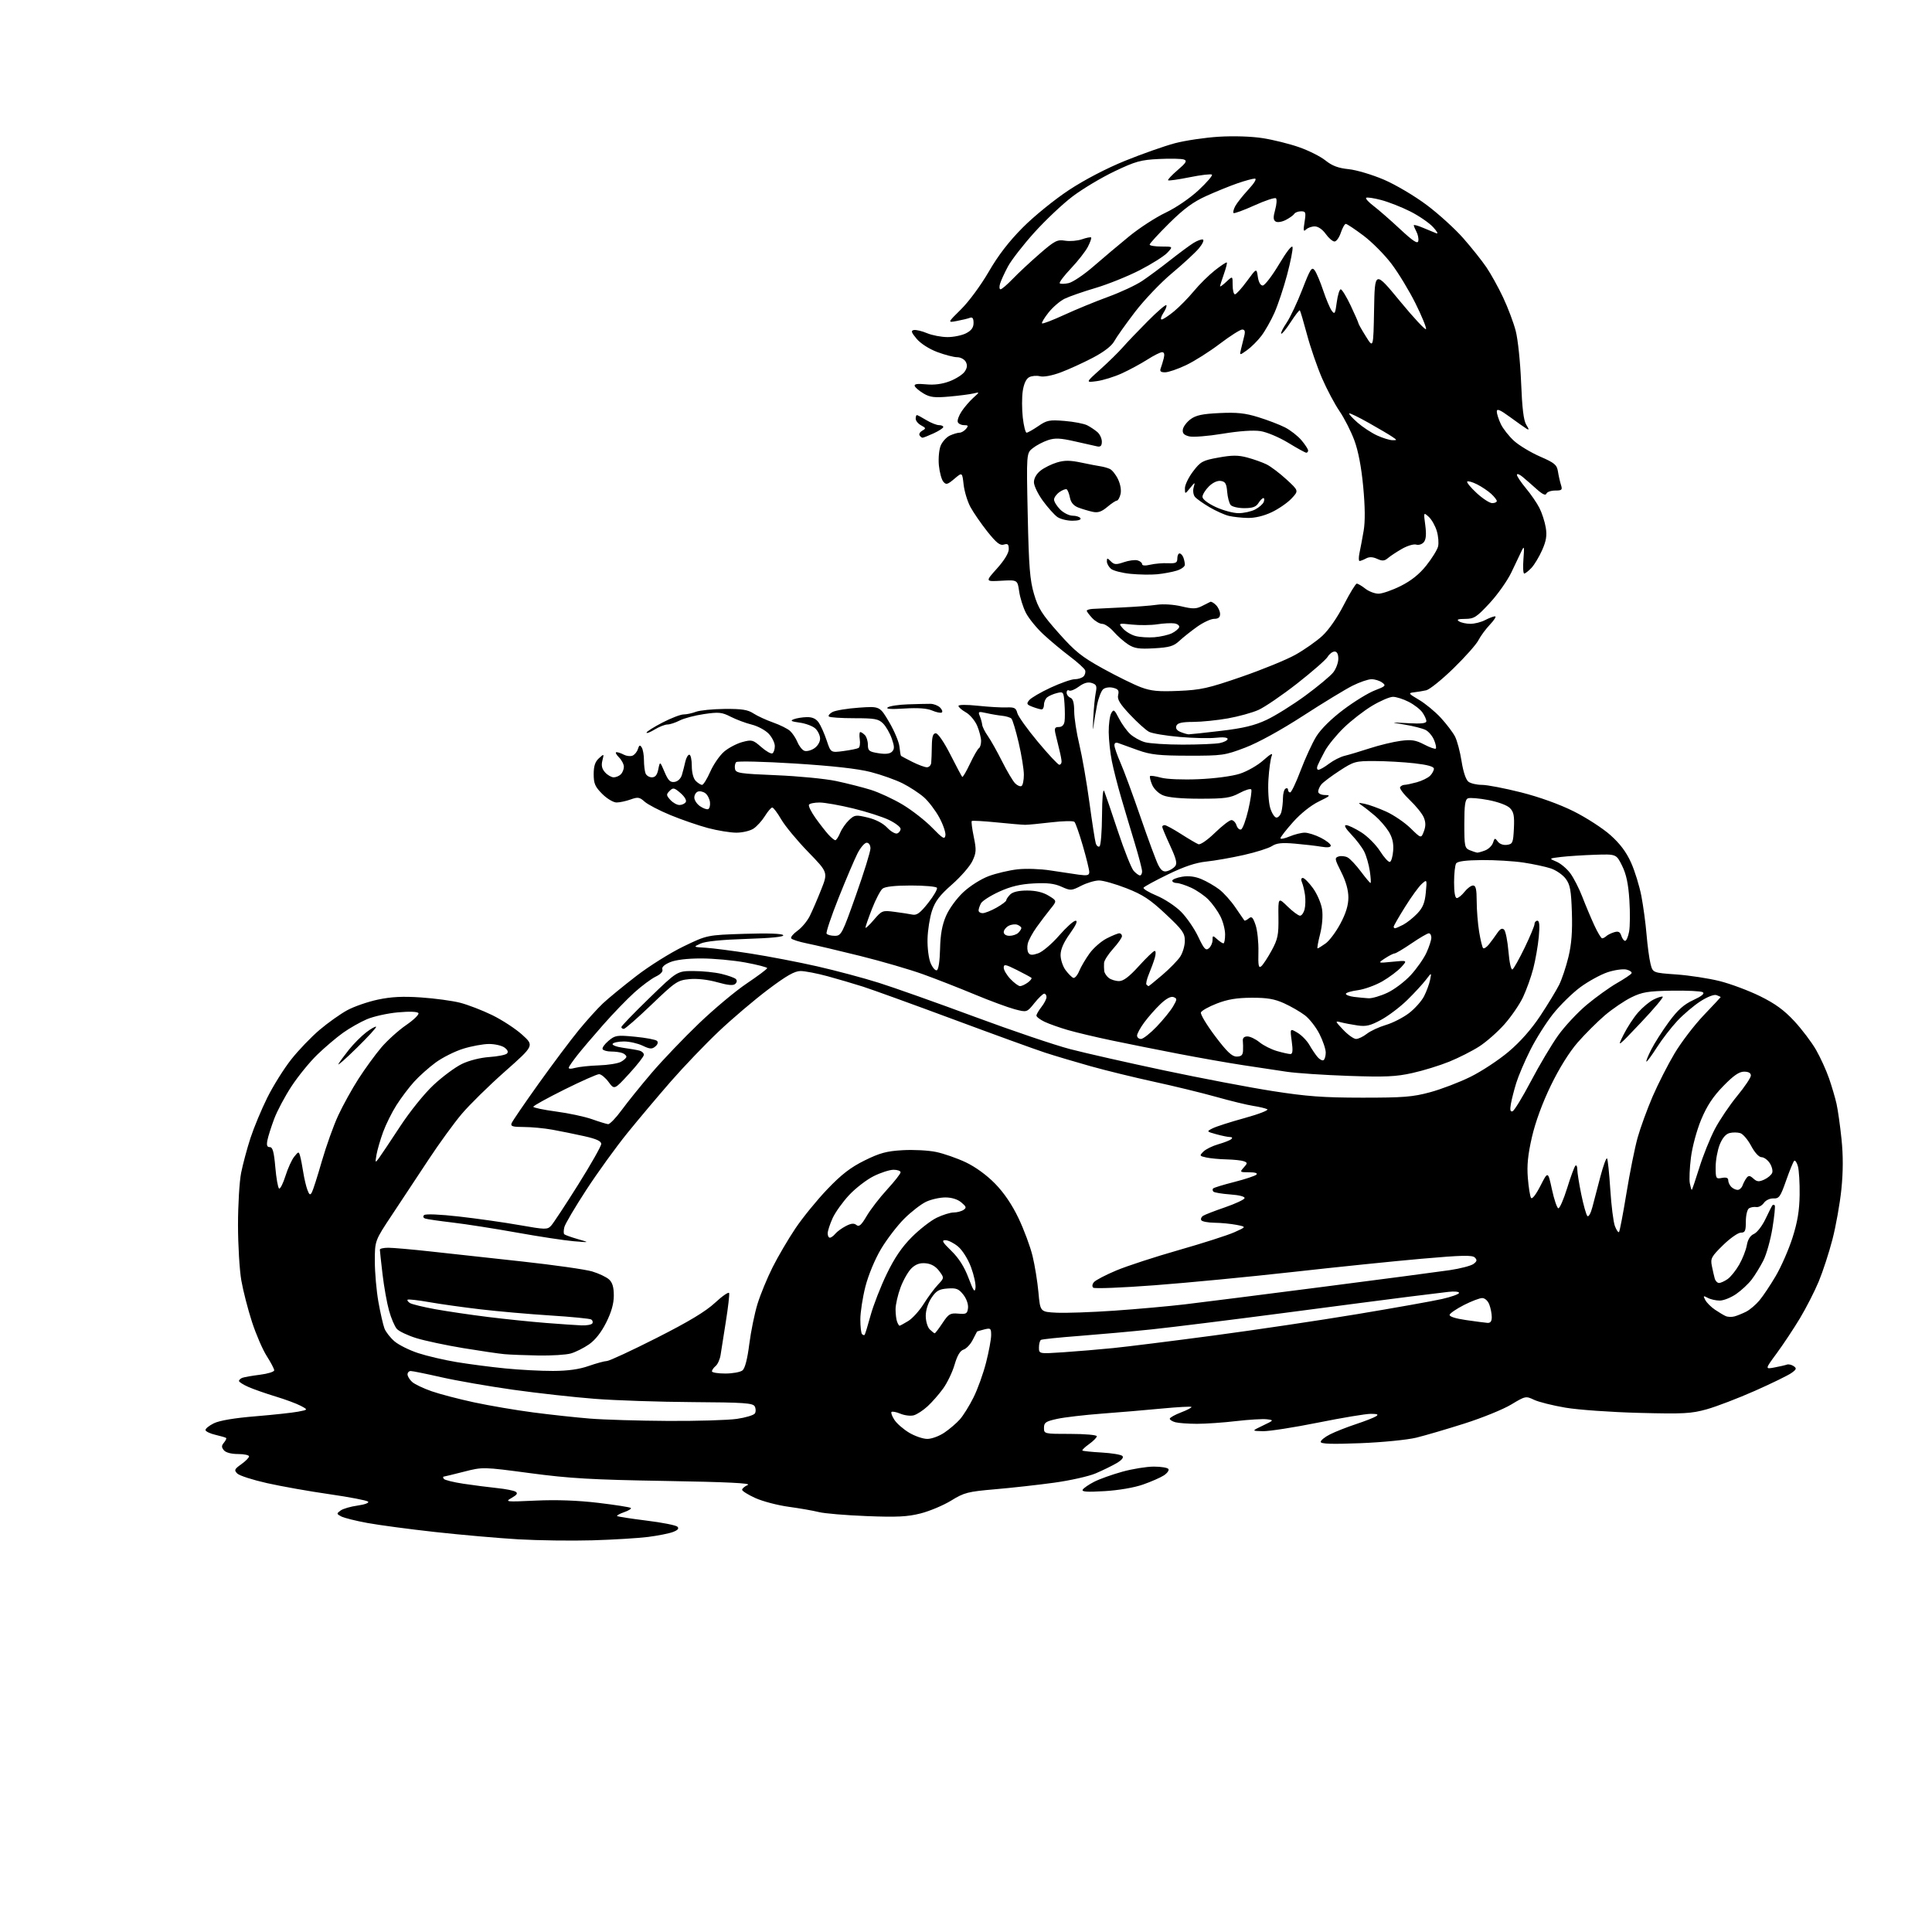 <?xml version="1.0" encoding="UTF-8" standalone="no"?>
<svg 
  version="1.1" 
  xmlns="http://www.w3.org/2000/svg" 
  xmlns:xlink="http://www.w3.org/1999/xlink" 
  xmlns:svg="http://www.w3.org/2000/svg"
  xmlns:rdf="http://www.w3.org/1999/02/22-rdf-syntax-ns#"
  xmlns:cc="http://creativecommons.org/ns#"
  xmlns:dc="http://purl.org/dc/elements/1.1/"
  viewBox="0 0 768 768"
  width="768"
  height="768"
>
<style>svg {background-color: white; }</style>"
<path stroke="none" fill="black" fill-rule="evenodd" d="M235.50,612.30C227.25,612.54 213.97,612.36 206.00,611.90C198.03,611.43 183.18,610.13 173.00,609.00C162.82,607.88 150.70,606.26 146.06,605.41C141.41,604.56 136.72,603.38 135.63,602.80C133.75,601.80 133.74,601.67 135.40,600.45C136.36,599.74 139.41,598.86 142.17,598.48C145.00,598.09 146.81,597.41 146.32,596.92C145.84,596.44 138.94,595.12 130.98,593.97C123.01,592.83 111.85,590.85 106.16,589.57C100.48,588.30 95.15,586.58 94.33,585.76C93.00,584.42 93.17,584.01 95.91,582.06C97.61,580.85 99.00,579.44 99.00,578.93C99.00,578.42 97.03,578.00 94.62,578.00C91.95,578.00 89.76,577.42 89.00,576.50C88.01,575.30 88.01,574.69 89.02,573.48C89.72,572.64 90.11,571.80 89.89,571.61C89.68,571.42 87.79,570.87 85.69,570.38C83.59,569.90 81.79,569.05 81.69,568.50C81.59,567.95 83.08,566.73 85.01,565.78C87.26,564.68 93.19,563.68 101.51,563.00C108.66,562.41 116.30,561.58 118.50,561.16C122.50,560.40 122.50,560.40 119.50,558.81C117.85,557.94 113.35,556.27 109.50,555.11C105.65,553.94 100.81,552.25 98.75,551.34C96.69,550.44 95.00,549.36 95.00,548.96C95.00,548.55 95.60,547.98 96.34,547.70C97.08,547.42 100.23,546.87 103.34,546.48C106.45,546.09 109.00,545.30 109.00,544.72C109.00,544.15 107.67,541.61 106.05,539.08C104.42,536.54 101.78,530.43 100.17,525.49C98.56,520.54 96.65,513.12 95.93,509.00C95.21,504.88 94.62,494.98 94.61,487.00C94.61,479.02 95.17,469.68 95.85,466.23C96.54,462.79 98.21,456.55 99.57,452.37C100.94,448.19 103.95,440.96 106.27,436.30C108.59,431.64 112.85,424.83 115.74,421.17C118.63,417.50 123.72,412.20 127.05,409.38C130.38,406.56 135.32,403.05 138.03,401.58C140.73,400.11 146.22,398.21 150.22,397.36C155.59,396.23 160.10,396.00 167.38,396.50C172.82,396.87 179.80,397.82 182.88,398.60C185.97,399.39 191.73,401.61 195.67,403.53C199.61,405.46 204.98,408.97 207.59,411.33C212.35,415.64 212.35,415.64 200.74,425.92C194.35,431.57 186.60,439.19 183.51,442.85C180.42,446.51 174.49,454.68 170.33,461.00C166.17,467.32 159.67,477.16 155.88,482.85C149.00,493.20 149.00,493.20 149.00,501.35C149.00,505.83 149.64,513.10 150.42,517.50C151.20,521.90 152.29,526.66 152.83,528.09C153.38,529.51 155.20,531.83 156.88,533.25C158.56,534.66 162.76,536.75 166.22,537.88C169.67,539.02 176.55,540.63 181.50,541.45C186.45,542.27 195.16,543.41 200.86,543.97C206.55,544.54 215.10,544.99 219.86,544.97C225.77,544.95 230.24,544.32 234.00,543.00C237.03,541.94 240.28,541.05 241.23,541.03C242.19,541.01 251.07,536.89 260.98,531.87C273.79,525.38 280.50,521.34 284.24,517.87C287.13,515.18 289.65,513.45 289.84,514.01C290.02,514.57 289.45,519.63 288.55,525.26C287.66,530.89 286.71,536.92 286.44,538.65C286.17,540.38 285.28,542.35 284.47,543.02C283.66,543.69 283.00,544.64 283.00,545.12C283.00,545.61 285.39,546.00 288.31,546.00C291.23,546.00 294.31,545.44 295.16,544.75C296.14,543.95 297.11,540.22 297.85,534.33C298.49,529.29 299.96,522.09 301.12,518.33C302.28,514.57 304.98,508.02 307.12,503.76C309.26,499.50 313.35,492.54 316.20,488.29C319.06,484.04 324.75,477.05 328.85,472.76C334.49,466.86 338.10,464.07 343.68,461.31C349.73,458.32 352.46,457.58 358.81,457.22C363.08,456.97 369.06,457.28 372.10,457.92C375.14,458.55 380.45,460.40 383.90,462.03C387.74,463.85 392.26,467.13 395.57,470.53C399.12,474.16 402.32,478.89 404.89,484.28C407.05,488.80 409.55,495.54 410.45,499.25C411.36,502.97 412.41,509.49 412.80,513.75C413.50,521.50 413.50,521.50 420.00,521.82C423.57,522.00 433.93,521.64 443.00,521.01C452.07,520.38 464.68,519.25 471.00,518.50C477.32,517.75 501.90,514.64 525.61,511.58C549.32,508.53 572.15,505.52 576.33,504.90C580.51,504.28 584.74,503.17 585.72,502.45C587.14,501.40 587.25,500.88 586.26,499.88C585.27,498.87 581.11,498.97 565.26,500.36C554.39,501.31 531.33,503.68 514.00,505.62C496.68,507.56 471.93,509.94 459.00,510.91C446.07,511.89 435.09,512.32 434.59,511.88C434.06,511.41 434.16,510.51 434.85,509.68C435.50,508.90 439.48,506.82 443.70,505.05C447.92,503.27 459.12,499.62 468.59,496.92C478.05,494.22 487.98,491.04 490.65,489.85C495.50,487.68 495.50,487.68 491.50,486.90C489.30,486.47 485.39,486.09 482.81,486.06C480.23,486.03 477.86,485.58 477.54,485.07C477.23,484.56 477.53,483.77 478.21,483.32C478.90,482.87 482.81,481.35 486.92,479.94C491.02,478.53 494.54,476.89 494.73,476.31C494.94,475.67 492.70,475.07 489.06,474.81C485.75,474.57 482.73,474.07 482.35,473.69C481.98,473.31 481.93,472.74 482.25,472.42C482.57,472.10 486.35,470.94 490.66,469.85C494.97,468.75 498.93,467.43 499.45,466.93C500.04,466.35 498.93,466.00 496.55,466.00C492.84,466.00 492.76,465.93 494.39,464.12C495.94,462.41 495.95,462.19 494.46,461.62C493.57,461.28 490.51,460.95 487.67,460.88C484.83,460.82 481.18,460.48 479.57,460.13C476.80,459.53 476.73,459.41 478.37,457.78C479.31,456.83 481.98,455.52 484.29,454.86C486.61,454.20 488.93,453.29 489.45,452.83C490.02,452.33 489.82,452.00 488.95,451.99C488.15,451.99 485.71,451.49 483.53,450.89C479.56,449.79 479.56,449.78 482.03,448.53C483.39,447.83 489.12,445.99 494.77,444.44C500.42,442.88 504.47,441.30 503.77,440.94C503.07,440.57 500.55,439.97 498.18,439.61C495.80,439.25 489.18,437.64 483.46,436.03C477.74,434.43 466.64,431.72 458.78,430.02C450.93,428.31 439.55,425.53 433.50,423.83C427.45,422.14 419.30,419.70 415.39,418.43C411.47,417.15 395.05,411.19 378.89,405.18C362.72,399.17 346.57,393.33 343.00,392.19C339.43,391.05 333.10,389.20 328.94,388.06C324.78,386.93 319.96,386.00 318.23,386.00C315.87,386.00 312.63,387.85 305.26,393.40C299.86,397.47 291.06,404.94 285.72,410.00C280.37,415.06 271.82,423.99 266.70,429.85C261.59,435.71 253.76,445.00 249.31,450.50C244.86,456.00 237.55,466.12 233.07,472.99C228.59,479.86 224.66,486.52 224.34,487.79C224.02,489.06 224.00,490.33 224.30,490.63C224.59,490.92 227.01,491.79 229.67,492.56C234.50,493.95 234.50,493.95 228.00,493.40C224.43,493.10 214.30,491.56 205.50,489.98C196.70,488.40 185.22,486.60 180.00,485.99C174.78,485.38 169.86,484.67 169.08,484.41C168.23,484.12 168.03,483.58 168.58,483.03C169.13,482.48 174.72,482.71 182.50,483.59C189.65,484.40 200.45,485.93 206.50,487.00C216.89,488.83 217.59,488.84 219.09,487.22C219.96,486.27 224.80,478.93 229.84,470.90C234.88,462.87 239.00,455.60 239.00,454.73C239.00,453.61 237.08,452.73 232.25,451.65C228.54,450.82 222.83,449.66 219.57,449.07C216.30,448.48 211.19,448.00 208.21,448.00C203.81,448.00 202.89,447.72 203.36,446.51C203.67,445.69 208.52,438.60 214.12,430.76C219.73,422.92 226.90,413.35 230.06,409.50C233.22,405.65 237.53,400.87 239.65,398.88C241.77,396.89 247.71,392.01 252.86,388.04C258.00,384.06 266.46,378.76 271.65,376.25C281.08,371.69 281.08,371.69 295.90,371.21C305.32,370.91 310.95,371.11 311.34,371.75C311.75,372.40 306.63,372.92 296.73,373.23C286.90,373.54 280.44,374.19 278.50,375.08C275.50,376.45 275.50,376.45 280.50,376.74C283.25,376.91 291.35,377.95 298.50,379.07C305.65,380.19 317.51,382.47 324.86,384.14C332.20,385.81 343.23,388.75 349.36,390.68C355.49,392.61 372.62,398.69 387.43,404.18C402.25,409.68 419.35,415.47 425.43,417.05C431.52,418.64 448.35,422.45 462.84,425.52C477.33,428.59 496.68,432.28 505.84,433.71C519.44,435.84 525.99,436.33 541.50,436.34C557.90,436.35 561.60,436.05 568.50,434.18C572.90,432.99 580.10,430.24 584.50,428.07C588.90,425.91 595.73,421.41 599.68,418.08C604.34,414.15 608.77,409.12 612.32,403.76C615.32,399.22 618.67,393.70 619.77,391.50C620.87,389.30 622.54,384.31 623.48,380.41C624.71,375.33 625.09,370.33 624.85,362.73C624.56,353.88 624.15,351.68 622.40,349.32C621.25,347.77 618.59,345.93 616.50,345.22C614.40,344.52 609.49,343.47 605.59,342.88C601.69,342.29 594.25,341.85 589.07,341.89C582.65,341.95 579.37,342.38 578.83,343.24C578.39,343.93 578.02,347.31 578.02,350.75C578.01,354.66 578.41,357.00 579.11,357.00C579.71,357.00 581.10,355.88 582.18,354.50C583.26,353.12 584.79,352.00 585.57,352.00C586.66,352.00 587.00,353.51 587.01,358.25C587.01,361.69 587.45,367.15 587.98,370.39C588.51,373.62 589.22,376.55 589.56,376.89C589.89,377.22 590.92,376.58 591.84,375.45C592.75,374.32 594.24,372.29 595.15,370.95C596.32,369.22 597.13,368.81 597.90,369.55C598.50,370.12 599.28,374.04 599.64,378.27C600.01,382.69 600.69,385.69 601.24,385.35C601.76,385.03 603.94,381.13 606.09,376.69C608.24,372.24 610.00,368.02 610.00,367.30C610.00,366.59 610.52,366.00 611.14,366.00C611.95,366.00 612.11,367.92 611.69,372.44C611.36,375.98 610.37,381.63 609.50,385.01C608.63,388.38 606.78,393.51 605.41,396.42C604.03,399.33 600.69,404.19 597.98,407.23C595.28,410.27 590.79,414.21 588.01,415.99C585.23,417.78 579.88,420.49 576.12,422.02C572.36,423.55 565.76,425.59 561.44,426.54C554.92,428.00 550.68,428.19 536.05,427.68C526.40,427.35 515.35,426.61 511.50,426.04C507.65,425.47 499.77,424.28 494.00,423.40C488.23,422.52 476.75,420.50 468.50,418.91C460.25,417.32 448.32,414.94 442.00,413.61C435.68,412.29 427.80,410.42 424.50,409.46C421.20,408.50 417.04,407.03 415.25,406.18C413.46,405.33 412.00,404.22 412.00,403.72C412.00,403.22 412.90,401.67 414.00,400.27C415.10,398.87 416.00,397.12 416.00,396.37C416.00,395.61 415.59,395.00 415.10,395.00C414.60,395.00 412.85,396.68 411.20,398.73C408.20,402.47 408.20,402.47 403.35,401.19C400.68,400.48 393.55,397.85 387.50,395.33C381.45,392.81 372.23,389.20 367.00,387.31C361.77,385.42 350.52,382.14 342.00,380.02C333.48,377.90 323.92,375.65 320.77,375.02C317.61,374.38 314.80,373.48 314.51,373.01C314.21,372.54 315.34,371.18 317.01,369.99C318.68,368.80 320.87,366.18 321.88,364.17C322.89,362.15 324.94,357.41 326.43,353.64C329.15,346.79 329.15,346.79 321.24,338.64C316.89,334.16 312.08,328.36 310.57,325.75C309.05,323.14 307.44,321.00 306.99,321.00C306.53,321.00 305.22,322.53 304.06,324.40C302.91,326.26 300.86,328.51 299.52,329.40C298.17,330.28 295.11,331.00 292.72,331.00C290.32,331.00 285.25,330.17 281.43,329.16C277.62,328.14 270.90,325.83 266.50,324.01C262.10,322.20 257.48,319.79 256.23,318.66C254.23,316.86 253.57,316.76 250.66,317.81C248.84,318.46 246.33,319.00 245.08,319.00C243.82,319.00 241.28,317.48 239.40,315.60C236.55,312.75 236.00,311.48 236.00,307.75C236.00,304.53 236.57,302.80 238.07,301.43C240.13,299.57 240.14,299.58 239.46,302.32C238.96,304.29 239.27,305.64 240.54,307.04C241.51,308.12 243.05,309.00 243.95,309.00C244.86,309.00 246.14,308.46 246.80,307.80C247.46,307.14 248.00,305.79 248.00,304.80C248.00,303.81 247.10,302.10 246.00,301.00C244.90,299.90 244.48,299.00 245.07,299.00C245.65,299.00 246.97,299.45 247.99,300.00C249.02,300.54 250.55,300.73 251.39,300.40C252.23,300.08 253.22,298.90 253.57,297.78C254.08,296.16 254.40,296.02 255.09,297.12C255.58,297.88 255.98,300.15 255.98,302.17C255.99,304.19 256.27,306.55 256.61,307.42C256.94,308.29 258.08,309.00 259.13,309.00C260.49,309.00 261.24,308.06 261.69,305.78C262.34,302.57 262.34,302.57 264.16,306.85C265.61,310.28 266.42,311.08 268.16,310.82C269.47,310.63 270.64,309.50 271.08,308.00C271.49,306.62 272.10,304.26 272.43,302.75C272.77,301.24 273.48,300.00 274.02,300.00C274.56,300.00 275.00,301.99 275.00,304.43C275.00,307.12 275.62,309.47 276.57,310.43C277.44,311.29 278.57,312.00 279.08,312.00C279.60,312.00 281.08,309.62 282.36,306.72C283.65,303.81 286.14,300.22 287.90,298.74C289.65,297.26 292.90,295.57 295.10,294.97C298.87,293.96 299.32,294.08 302.62,296.97C304.54,298.66 306.54,299.78 307.06,299.46C307.58,299.14 308.00,297.85 308.00,296.59C308.00,295.32 306.93,293.13 305.61,291.71C304.30,290.30 301.26,288.65 298.86,288.05C296.46,287.46 292.70,286.05 290.50,284.93C286.96,283.12 285.74,282.99 279.88,283.85C276.24,284.38 271.88,285.53 270.18,286.41C268.49,287.28 266.29,288.00 265.30,288.00C264.31,288.01 262.04,288.90 260.25,289.99C258.46,291.08 257.00,291.64 257.00,291.24C257.01,290.83 259.84,289.04 263.29,287.25C266.75,285.46 270.54,284.00 271.72,284.00C272.90,284.00 275.12,283.53 276.64,282.95C278.17,282.37 283.29,281.86 288.04,281.81C294.85,281.75 297.25,282.12 299.49,283.59C301.05,284.61 304.57,286.23 307.31,287.20C310.05,288.16 313.08,289.67 314.05,290.55C315.02,291.43 316.35,293.43 317.00,295.00C317.65,296.57 318.88,298.12 319.73,298.45C320.58,298.78 322.34,298.35 323.64,297.50C325.00,296.61 326.00,294.97 326.00,293.63C326.00,292.35 325.13,290.53 324.08,289.57C323.02,288.61 320.22,287.57 317.86,287.25C314.51,286.80 314.00,286.51 315.53,285.91C316.61,285.49 318.94,285.11 320.69,285.07C322.90,285.02 324.36,285.68 325.43,287.20C326.28,288.42 327.71,291.62 328.61,294.32C330.24,299.23 330.24,299.23 335.31,298.55C338.10,298.18 340.79,297.63 341.29,297.32C341.79,297.01 342.00,295.47 341.77,293.88C341.54,292.30 341.63,291.00 341.97,291.00C342.32,291.00 343.14,291.54 343.80,292.20C344.46,292.86 345.00,294.60 345.00,296.07C345.00,298.44 345.48,298.82 349.17,299.41C352.03,299.87 353.74,299.67 354.60,298.79C355.61,297.76 355.58,296.72 354.49,293.59C353.74,291.44 352.18,288.74 351.03,287.59C349.21,285.77 347.74,285.50 339.55,285.50C334.39,285.50 329.86,285.20 329.50,284.83C329.13,284.46 329.78,283.65 330.94,283.03C332.11,282.41 336.81,281.63 341.40,281.31C349.74,280.72 349.74,280.72 353.49,287.11C355.55,290.62 357.38,295.01 357.55,296.85C357.73,298.69 358.01,300.33 358.18,300.48C358.36,300.63 360.39,301.71 362.71,302.88C365.03,304.04 367.61,305.00 368.46,305.00C369.31,305.00 370.08,304.21 370.17,303.25C370.27,302.29 370.38,299.25 370.42,296.50C370.48,292.76 370.88,291.50 372.00,291.50C372.88,291.50 375.28,295.02 377.79,299.96C380.16,304.61 382.27,308.61 382.50,308.83C382.73,309.06 384.11,306.71 385.58,303.60C387.05,300.50 388.65,297.72 389.13,297.42C389.61,297.13 390.00,295.84 390.00,294.56C390.00,293.29 389.31,290.58 388.46,288.55C387.61,286.52 385.59,284.10 383.96,283.18C382.34,282.26 381.01,281.10 381.01,280.61C381.00,280.10 384.29,280.07 388.75,280.55C393.01,281.00 398.14,281.30 400.15,281.21C403.22,281.09 403.89,281.44 404.39,283.43C404.72,284.74 408.40,289.90 412.58,294.90C416.76,299.91 420.58,304.00 421.09,304.00C421.59,304.00 422.00,303.44 421.99,302.75C421.99,302.06 421.59,299.93 421.09,298.00C420.60,296.07 419.92,293.26 419.58,291.75C419.07,289.48 419.30,289.00 420.91,289.00C422.17,289.00 422.97,288.20 423.18,286.75C423.36,285.51 423.34,282.33 423.15,279.67C422.81,275.00 422.71,274.86 420.15,275.50C418.70,275.86 416.95,276.63 416.26,277.20C415.57,277.78 415.00,279.09 415.00,280.12C415.00,281.16 414.58,282.00 414.07,282.00C413.55,282.00 411.93,281.54 410.46,280.98C408.12,280.09 407.95,279.76 409.14,278.31C409.89,277.40 413.73,275.16 417.68,273.33C421.64,271.50 425.93,270.00 427.23,270.00C428.54,270.00 430.10,269.50 430.72,268.88C431.34,268.26 431.62,267.16 431.34,266.43C431.06,265.71 428.28,263.19 425.16,260.85C422.05,258.50 417.32,254.55 414.66,252.07C411.99,249.58 408.91,245.77 407.80,243.60C406.69,241.43 405.49,237.60 405.13,235.08C404.47,230.50 404.47,230.50 398.05,230.85C391.63,231.21 391.63,231.21 396.32,225.99C399.21,222.77 401.00,219.85 401.00,218.32C401.00,216.34 400.62,215.99 399.05,216.48C397.54,216.96 396.09,215.82 392.49,211.30C389.96,208.11 386.92,203.70 385.74,201.50C384.56,199.30 383.35,195.29 383.05,192.60C382.50,187.69 382.50,187.69 379.37,190.34C376.61,192.67 376.08,192.80 374.97,191.46C374.27,190.62 373.49,187.70 373.22,184.98C372.96,182.25 373.28,178.73 373.94,177.14C374.60,175.56 376.25,173.75 377.61,173.13C378.98,172.51 380.69,172.00 381.42,172.00C382.16,172.00 383.32,171.32 384.00,170.50C385.04,169.25 384.90,169.00 383.21,169.00C382.08,169.00 380.97,168.44 380.73,167.75C380.48,167.06 381.18,165.15 382.28,163.50C383.37,161.85 385.45,159.44 386.88,158.15C389.50,155.79 389.50,155.79 387.00,156.40C385.62,156.73 381.30,157.29 377.38,157.64C371.51,158.16 369.73,157.95 367.16,156.44C365.46,155.43 363.86,154.09 363.62,153.46C363.31,152.65 364.65,152.45 368.11,152.78C371.37,153.10 374.56,152.68 377.52,151.55C379.99,150.60 382.66,148.90 383.45,147.76C384.49,146.28 384.62,145.17 383.92,143.85C383.37,142.83 381.84,142.00 380.50,142.00C379.17,142.00 375.60,141.07 372.58,139.94C369.35,138.73 365.98,136.57 364.39,134.69C362.25,132.15 362.02,131.44 363.25,131.20C364.11,131.03 366.48,131.59 368.52,132.45C370.57,133.30 374.24,134.00 376.67,134.00C379.11,134.00 382.43,133.31 384.05,132.47C386.16,131.38 387.00,130.21 387.00,128.37C387.00,126.54 386.58,125.95 385.57,126.33C384.79,126.64 382.45,127.20 380.37,127.59C376.61,128.30 376.61,128.30 382.08,122.90C385.15,119.87 389.95,113.34 393.03,108.03C396.78,101.54 401.04,96.00 406.57,90.44C411.09,85.90 419.15,79.36 424.87,75.58C431.17,71.43 439.80,66.93 447.30,63.89C454.01,61.17 462.88,58.05 467.00,56.95C471.12,55.86 479.00,54.69 484.50,54.35C490.42,53.99 497.55,54.22 501.98,54.92C506.09,55.56 512.57,57.17 516.37,58.50C520.18,59.82 524.92,62.20 526.90,63.79C529.55,65.92 531.98,66.83 536.13,67.25C539.23,67.57 545.54,69.46 550.17,71.44C554.83,73.45 562.39,77.92 567.15,81.50C571.88,85.04 578.42,90.99 581.69,94.72C584.97,98.45 589.10,103.64 590.88,106.26C592.65,108.87 595.64,114.27 597.52,118.26C599.40,122.24 601.65,128.20 602.51,131.50C603.39,134.83 604.34,143.94 604.66,152.00C605.07,162.28 605.66,167.19 606.72,168.87C607.87,170.70 607.90,171.06 606.85,170.44C606.11,169.99 603.14,167.90 600.25,165.78C596.30,162.89 595.00,162.34 595.00,163.57C595.00,164.46 595.72,166.72 596.60,168.58C597.48,170.43 599.86,173.44 601.87,175.27C603.89,177.09 608.53,179.88 612.18,181.48C617.98,184.00 618.89,184.76 619.31,187.43C619.57,189.12 620.12,191.51 620.51,192.75C621.15,194.75 620.89,195.00 618.20,195.00C616.53,195.00 614.96,195.56 614.71,196.25C614.41,197.08 613.13,196.49 610.88,194.47C609.02,192.80 606.49,190.59 605.25,189.56C604.01,188.53 603.00,188.17 603.00,188.75C603.00,189.33 604.61,191.73 606.57,194.09C608.54,196.44 610.96,199.97 611.95,201.93C612.95,203.89 614.07,207.38 614.46,209.68C614.99,212.89 614.66,214.99 613.03,218.67C611.86,221.31 609.95,224.49 608.78,225.74C607.61,226.98 606.31,228.00 605.90,228.00C605.48,228.00 605.35,225.41 605.59,222.25C605.98,217.27 605.89,216.83 604.86,219.00C604.21,220.38 602.39,224.20 600.81,227.50C599.24,230.80 595.35,236.31 592.16,239.75C586.96,245.36 585.97,246.00 582.44,246.02C579.53,246.03 578.89,246.28 580.00,247.00C580.83,247.53 582.85,247.97 584.50,247.98C586.15,247.98 588.79,247.32 590.36,246.49C591.94,245.67 593.72,245.00 594.31,245.00C594.91,245.00 594.00,246.46 592.31,248.25C590.61,250.04 588.54,252.85 587.70,254.50C586.87,256.15 582.40,261.18 577.78,265.68C573.16,270.18 568.28,274.11 566.94,274.40C565.60,274.70 563.38,275.07 562.00,275.22C559.72,275.48 559.89,275.73 564.06,278.18C566.56,279.65 570.46,282.86 572.72,285.31C574.98,287.77 577.53,291.12 578.38,292.76C579.23,294.40 580.41,298.84 581.00,302.62C581.66,306.82 582.72,309.99 583.73,310.75C584.64,311.44 587.07,312.00 589.12,312.00C591.18,312.00 598.18,313.35 604.68,314.99C611.97,316.84 619.99,319.73 625.59,322.53C630.59,325.03 637.15,329.27 640.17,331.97C643.97,335.35 646.50,338.72 648.37,342.90C649.87,346.22 651.71,352.22 652.48,356.22C653.24,360.23 654.17,367.10 654.53,371.50C654.90,375.90 655.60,381.12 656.10,383.10C657.00,386.70 657.00,386.70 666.39,387.36C671.55,387.73 679.31,388.92 683.64,390.01C687.96,391.10 695.16,393.79 699.63,395.99C705.63,398.93 709.22,401.55 713.28,405.93C716.31,409.21 720.20,414.35 721.92,417.36C723.64,420.37 725.96,425.45 727.07,428.66C728.18,431.87 729.52,436.42 730.05,438.78C730.58,441.13 731.47,447.41 732.02,452.73C732.71,459.33 732.69,465.69 731.98,472.74C731.40,478.42 729.80,487.40 728.42,492.70C727.05,498.00 724.59,505.52 722.97,509.42C721.34,513.32 717.99,519.89 715.52,524.01C713.04,528.13 708.90,534.38 706.31,537.90C701.60,544.30 701.60,544.30 705.37,543.59C707.45,543.20 709.67,542.69 710.32,542.45C710.97,542.21 712.17,542.49 713.00,543.05C714.28,543.94 714.15,544.34 712.12,545.79C710.81,546.73 704.28,549.92 697.62,552.87C690.95,555.82 682.35,559.12 678.50,560.20C672.27,561.94 669.31,562.10 651.50,561.64C640.50,561.36 627.35,560.43 622.29,559.57C617.22,558.71 611.59,557.30 609.78,556.43C606.55,554.89 606.35,554.94 600.71,558.33C597.53,560.25 589.20,563.63 582.19,565.86C575.18,568.09 566.53,570.63 562.97,571.50C559.38,572.37 549.49,573.35 540.75,573.69C529.36,574.13 525.00,573.99 525.00,573.17C525.00,572.55 526.69,571.19 528.75,570.16C530.81,569.12 535.42,567.31 539.00,566.12C542.58,564.94 546.17,563.53 547.00,563.00C548.12,562.27 547.60,562.03 544.92,562.02C542.95,562.01 533.54,563.58 524.00,565.50C514.46,567.42 504.60,568.96 502.08,568.92C497.50,568.83 497.50,568.83 502.00,566.69C506.47,564.55 506.48,564.54 503.54,564.18C501.92,563.99 496.44,564.32 491.37,564.91C486.30,565.51 479.31,565.99 475.83,565.99C472.35,565.98 468.49,565.70 467.25,565.37C466.01,565.04 465.00,564.41 465.00,563.97C465.00,563.53 467.04,562.39 469.52,561.44C472.01,560.49 473.85,559.51 473.61,559.27C473.37,559.03 468.07,559.33 461.84,559.92C455.60,560.52 444.88,561.43 438.00,561.94C431.12,562.46 423.14,563.39 420.25,564.02C415.68,565.02 415.00,565.48 415.00,567.58C415.00,569.99 415.06,570.00 425.50,570.00C431.32,570.00 436.00,570.42 436.00,570.93C436.00,571.44 434.62,572.84 432.94,574.04C431.26,575.24 430.06,576.39 430.27,576.61C430.49,576.82 433.93,577.18 437.94,577.40C441.94,577.63 445.65,578.25 446.17,578.77C446.78,579.38 445.92,580.43 443.81,581.66C441.99,582.72 438.25,584.54 435.50,585.71C432.75,586.87 425.32,588.54 419.00,589.40C412.68,590.27 402.16,591.44 395.63,592.00C384.73,592.94 383.29,593.31 378.13,596.49C375.03,598.39 369.57,600.69 366.00,601.60C360.74,602.94 356.63,603.15 344.50,602.67C336.25,602.35 327.70,601.63 325.50,601.07C323.30,600.52 317.90,599.57 313.50,598.97C309.10,598.37 303.14,596.80 300.25,595.49C297.36,594.18 295.00,592.70 295.00,592.21C295.00,591.71 296.01,590.85 297.25,590.30C298.84,589.59 289.22,589.12 264.50,588.70C235.16,588.21 226.46,587.70 210.72,585.60C191.94,583.10 191.94,583.10 184.31,585.05C180.11,586.12 176.50,587.00 176.28,587.00C176.06,587.00 176.12,587.39 176.41,587.86C176.70,588.33 180.22,589.21 184.22,589.81C188.22,590.41 194.23,591.19 197.57,591.53C200.90,591.87 204.23,592.52 204.95,592.97C205.94,593.58 205.53,594.22 203.39,595.44C200.62,597.02 201.03,597.06 213.00,596.51C221.26,596.13 229.69,596.44 237.86,597.41C244.66,598.22 250.47,599.14 250.77,599.44C251.08,599.74 249.88,600.50 248.11,601.11C246.34,601.73 245.09,602.42 245.31,602.65C245.54,602.88 250.80,603.69 256.99,604.46C263.18,605.22 268.71,606.31 269.29,606.89C270.01,607.61 269.46,608.25 267.52,608.99C265.97,609.58 261.51,610.46 257.61,610.96C253.70,611.45 243.75,612.06 235.50,612.30zM439.10,592.75C432.05,593.17 429.87,593.02 430.41,592.14C430.81,591.50 432.86,590.09 434.97,589.02C437.07,587.94 442.09,586.15 446.13,585.03C450.16,583.91 455.80,583.00 458.67,583.00C461.54,583.00 464.15,583.43 464.47,583.96C464.80,584.48 463.98,585.62 462.66,586.49C461.34,587.35 457.62,588.99 454.38,590.12C450.90,591.35 444.68,592.42 439.10,592.75zM368.61,571.99C370.32,572.00 373.38,570.87 375.41,569.49C377.44,568.12 380.21,565.75 381.55,564.24C382.90,562.73 385.35,558.80 386.99,555.50C388.64,552.20 390.89,545.94 391.99,541.59C393.10,537.24 394.00,532.35 394.00,530.73C394.00,528.02 393.78,527.84 391.25,528.47C389.74,528.85 388.45,529.24 388.38,529.33C388.31,529.42 387.53,530.93 386.64,532.68C385.75,534.43 384.12,536.14 383.02,536.49C381.66,536.92 380.52,538.85 379.46,542.48C378.61,545.42 376.56,549.69 374.91,551.97C373.26,554.25 370.47,557.44 368.70,559.05C366.94,560.67 364.48,562.27 363.23,562.61C361.98,562.95 359.61,562.67 357.95,561.98C356.29,561.29 354.69,560.98 354.39,561.28C354.09,561.58 354.61,563.00 355.55,564.43C356.49,565.87 359.11,568.15 361.38,569.51C363.65,570.87 366.90,571.99 368.61,571.99zM265.50,564.84C277.05,564.91 289.38,564.54 292.91,564.03C296.43,563.52 299.67,562.54 300.09,561.85C300.52,561.16 300.48,559.90 300.01,559.05C299.27,557.73 295.67,557.48 275.32,557.36C262.22,557.28 244.75,556.70 236.50,556.06C228.25,555.43 213.62,553.80 204.00,552.45C194.38,551.09 181.56,548.86 175.52,547.49C169.48,546.12 163.97,545.00 163.27,545.00C162.57,545.00 162.00,545.61 162.00,546.35C162.00,547.08 162.82,548.43 163.82,549.34C164.82,550.24 168.31,551.91 171.57,553.04C174.83,554.18 182.45,556.17 188.50,557.47C194.55,558.77 205.12,560.57 212.00,561.47C218.88,562.37 229.00,563.47 234.50,563.91C240.00,564.36 253.95,564.77 265.50,564.84zM214.01,538.83C208.78,538.74 202.70,538.50 200.50,538.30C198.30,538.10 190.91,537.01 184.09,535.89C177.26,534.76 168.90,532.98 165.50,531.93C162.11,530.88 158.62,529.23 157.75,528.26C156.89,527.29 155.49,524.02 154.65,521.00C153.80,517.98 152.64,511.45 152.06,506.50C151.48,501.55 151.00,497.16 151.00,496.75C151.00,496.34 152.51,496.00 154.36,496.00C156.21,496.00 163.75,496.66 171.11,497.47C178.47,498.28 194.88,500.07 207.56,501.46C220.24,502.85 232.77,504.63 235.40,505.42C238.03,506.21 241.05,507.64 242.09,508.59C243.45,509.81 244.00,511.66 244.00,515.00C244.00,518.21 243.05,521.58 240.98,525.71C239.03,529.62 236.62,532.68 234.15,534.40C232.05,535.85 228.79,537.49 226.92,538.02C225.05,538.56 219.24,538.92 214.01,538.83zM422.75,537.54C428.11,537.18 437.00,536.43 442.50,535.88C448.00,535.33 466.00,533.08 482.50,530.88C499.00,528.68 524.65,524.86 539.50,522.39C554.35,519.92 569.54,517.21 573.25,516.37C576.96,515.53 580.00,514.43 580.00,513.94C580.00,513.44 578.09,513.26 575.75,513.54C573.41,513.81 566.33,514.68 560.00,515.47C553.67,516.26 531.40,519.16 510.50,521.91C489.60,524.65 465.98,527.59 458.00,528.43C450.02,529.27 436.99,530.44 429.04,531.05C421.09,531.65 414.23,532.36 413.79,532.63C413.36,532.90 413.00,534.26 413.00,535.65C413.00,538.19 413.00,538.19 422.75,537.54zM343.69,530.64C343.89,530.45 344.96,526.96 346.07,522.89C347.19,518.83 350.07,511.41 352.49,506.42C355.59,500.00 358.52,495.70 362.48,491.74C365.56,488.66 370.00,485.21 372.35,484.07C374.71,482.93 377.73,481.99 379.07,481.98C380.40,481.98 382.18,481.52 383.00,480.96C384.28,480.11 384.15,479.67 382.14,477.98C380.65,476.73 378.30,476.00 375.79,476.00C373.60,476.00 370.16,476.77 368.15,477.71C366.14,478.66 362.22,481.69 359.44,484.46C356.66,487.23 352.50,492.67 350.20,496.53C347.77,500.63 345.19,506.86 344.01,511.44C342.91,515.78 342.00,521.65 342.00,524.49C342.00,527.34 342.30,529.97 342.67,530.33C343.03,530.70 343.49,530.84 343.69,530.64zM371.56,530.00C371.79,530.00 373.18,528.17 374.66,525.94C377.08,522.29 377.71,521.91 380.92,522.19C384.11,522.47 384.53,522.22 384.80,519.95C384.97,518.46 384.19,516.24 382.93,514.64C381.10,512.32 380.14,511.94 376.67,512.20C373.28,512.45 372.17,513.09 370.28,515.90C368.91,517.94 368.00,520.80 368.00,523.08C368.00,525.18 368.70,527.55 369.57,528.43C370.44,529.29 371.33,530.00 371.56,530.00zM231.19,526.86C233.22,526.94 235.14,526.58 235.46,526.07C235.77,525.56 235.58,524.86 235.02,524.51C234.46,524.17 227.14,523.45 218.75,522.92C210.36,522.39 197.88,521.29 191.00,520.48C184.12,519.67 174.90,518.38 170.50,517.60C166.10,516.82 162.29,516.40 162.03,516.65C161.77,516.90 162.20,517.50 162.98,517.99C163.76,518.47 168.25,519.56 172.95,520.42C177.65,521.27 187.12,522.67 194.00,523.52C200.88,524.37 211.22,525.44 217.00,525.89C222.78,526.35 229.16,526.78 231.19,526.86zM357.58,527.00C357.79,527.00 359.33,526.16 361.01,525.14C362.69,524.12 365.45,521.08 367.14,518.39C368.82,515.70 371.37,512.26 372.79,510.75C375.38,507.99 375.38,507.99 373.34,505.25C371.99,503.43 370.20,502.39 368.04,502.18C365.73,501.95 364.09,502.51 362.40,504.09C361.09,505.32 359.12,508.75 358.01,511.70C356.90,514.66 356.00,518.60 356.00,520.46C356.00,522.32 356.27,524.55 356.61,525.42C356.94,526.29 357.38,527.00 357.58,527.00zM591.25,525.86C592.47,525.96 593.00,525.27 593.00,523.57C593.00,522.23 592.56,519.98 592.02,518.57C591.46,517.09 590.26,516.00 589.20,516.00C588.19,516.00 584.94,517.24 581.97,518.75C579.01,520.26 576.44,522.01 576.25,522.63C576.04,523.33 578.51,524.13 582.71,524.74C586.44,525.28 590.29,525.79 591.25,525.86zM689.50,523.29C690.60,522.99 692.68,522.14 694.13,521.41C695.58,520.67 697.94,518.67 699.38,516.96C700.83,515.24 703.77,510.84 705.92,507.17C708.07,503.50 711.06,496.68 712.55,492.00C714.54,485.76 715.29,481.24 715.38,475.00C715.45,470.32 715.14,465.21 714.70,463.63C714.26,462.05 713.59,461.08 713.20,461.46C712.82,461.85 711.37,465.39 709.99,469.33C707.76,475.71 707.21,476.49 704.99,476.39C703.58,476.33 701.92,477.11 701.16,478.19C700.42,479.24 699.07,479.97 698.16,479.82C697.25,479.67 695.94,479.90 695.25,480.33C694.56,480.77 694.00,483.09 694.00,485.56C694.00,489.33 693.70,490.00 692.01,490.00C690.91,490.00 687.72,492.24 684.92,494.98C680.30,499.51 679.89,500.26 680.49,503.23C680.85,505.03 681.37,507.29 681.64,508.25C681.91,509.21 682.68,510.00 683.34,510.00C684.01,510.00 685.55,509.30 686.76,508.45C687.98,507.60 690.05,505.02 691.37,502.70C692.69,500.39 694.05,496.92 694.39,494.99C694.79,492.67 695.77,491.14 697.25,490.49C698.48,489.94 700.55,487.25 701.84,484.50C703.14,481.75 704.38,479.31 704.60,479.08C704.82,478.85 705.22,478.88 705.48,479.15C705.75,479.41 705.34,483.47 704.58,488.16C703.82,492.84 702.19,498.67 700.96,501.09C699.72,503.52 697.64,506.91 696.32,508.64C695.01,510.36 692.24,512.95 690.16,514.39C688.09,515.82 685.15,517.00 683.63,517.00C682.11,517.00 679.96,516.52 678.86,515.92C677.06,514.96 676.96,515.06 677.88,516.78C678.45,517.85 680.17,519.57 681.71,520.61C683.24,521.65 685.17,522.80 686.00,523.17C686.83,523.54 688.40,523.59 689.50,523.29zM387.78,511.92C387.95,510.50 387.15,506.81 385.99,503.71C384.79,500.49 382.60,497.00 380.87,495.54C379.21,494.14 376.94,493.00 375.83,493.00C374.18,493.00 374.61,493.77 378.19,497.25C381.16,500.15 383.33,503.57 385.00,508.00C386.97,513.22 387.52,513.99 387.78,511.92zM329.88,492.00C330.36,492.00 331.34,491.30 332.05,490.43C332.77,489.57 334.66,488.19 336.25,487.37C338.37,486.27 339.49,486.17 340.46,486.97C341.48,487.81 342.39,487.01 344.52,483.38C346.03,480.81 349.68,476.07 352.63,472.86C355.58,469.65 358.00,466.56 358.00,466.01C358.00,465.45 356.74,465.00 355.20,465.00C353.65,465.00 350.10,466.14 347.30,467.54C344.49,468.94 340.10,472.32 337.54,475.06C334.98,477.80 332.02,481.94 330.96,484.27C329.91,486.60 329.03,489.29 329.02,490.25C329.01,491.21 329.39,492.00 329.88,492.00zM643.58,489.75C643.87,489.46 645.19,482.54 646.53,474.36C647.86,466.19 649.86,456.25 650.97,452.27C652.08,448.30 654.77,440.92 656.94,435.88C659.12,430.84 663.06,423.10 665.70,418.69C668.34,414.27 673.54,407.47 677.25,403.58C680.96,399.69 684.00,396.44 684.00,396.36C684.00,396.28 683.27,395.93 682.37,395.59C681.40,395.21 678.81,396.20 675.97,398.02C673.34,399.71 669.21,403.21 666.78,405.80C664.35,408.40 660.72,413.10 658.70,416.26C656.68,419.42 654.79,422.00 654.50,422.00C654.20,422.00 655.05,419.86 656.38,417.25C657.70,414.64 660.88,409.66 663.44,406.18C666.93,401.45 669.36,399.28 673.12,397.54C676.53,395.96 677.73,394.95 676.86,394.41C676.15,393.98 670.61,393.71 664.54,393.81C655.10,393.98 652.78,394.36 648.50,396.46C645.74,397.81 641.02,401.01 637.99,403.58C634.97,406.16 630.10,411.02 627.16,414.38C623.83,418.20 619.81,424.64 616.49,431.50C613.12,438.45 610.35,446.00 608.97,452.00C607.36,458.99 606.93,463.28 607.34,468.25C607.64,471.96 608.21,475.52 608.60,476.16C609.03,476.85 610.52,474.94 612.33,471.41C615.34,465.50 615.34,465.50 616.92,472.81C617.79,476.83 618.93,480.21 619.46,480.31C619.98,480.42 621.56,476.81 622.96,472.31C624.35,467.80 625.84,463.79 626.25,463.39C626.66,462.99 627.00,463.66 627.00,464.88C627.00,466.09 627.71,470.55 628.58,474.79C629.45,479.03 630.54,482.89 631.00,483.38C631.48,483.87 632.36,482.32 632.99,479.88C633.61,477.47 635.05,471.99 636.18,467.71C637.32,463.42 638.50,460.16 638.81,460.47C639.12,460.78 639.70,466.32 640.11,472.77C640.52,479.22 641.34,485.80 641.95,487.39C642.56,488.98 643.29,490.04 643.58,489.75zM123.97,474.00C124.42,473.18 126.21,467.60 127.93,461.61C129.66,455.62 132.58,447.45 134.43,443.45C136.28,439.45 139.91,432.88 142.51,428.84C145.11,424.80 149.18,419.21 151.55,416.42C153.93,413.62 158.36,409.62 161.40,407.52C164.45,405.43 166.67,403.27 166.33,402.73C165.96,402.13 162.80,402.01 158.16,402.43C154.00,402.81 148.44,404.05 145.80,405.18C143.17,406.31 138.91,408.73 136.35,410.56C133.78,412.39 129.20,416.27 126.18,419.19C123.15,422.11 118.53,427.78 115.90,431.79C113.26,435.80 110.16,441.64 108.99,444.77C107.82,447.89 106.61,451.70 106.31,453.22C105.90,455.27 106.14,456.00 107.25,456.00C108.39,456.00 108.91,457.87 109.44,463.98C109.82,468.37 110.50,472.19 110.94,472.46C111.38,472.73 112.52,470.49 113.47,467.47C114.41,464.45 115.99,461.00 116.96,459.80C118.68,457.68 118.76,457.67 119.30,459.55C119.60,460.62 120.17,463.52 120.55,466.00C120.94,468.48 121.68,471.62 122.20,473.00C122.95,475.01 123.30,475.20 123.97,474.00zM672.50,473.00C672.64,473.00 673.98,469.06 675.48,464.25C676.97,459.44 679.75,452.52 681.65,448.87C683.56,445.23 687.57,439.28 690.56,435.65C693.55,432.02 696.00,428.37 696.00,427.53C696.00,426.53 695.05,426.00 693.30,426.00C691.32,426.00 689.09,427.55 684.99,431.77C680.92,435.95 678.52,439.61 676.24,445.07C674.47,449.34 672.70,455.90 672.17,460.17C671.65,464.33 671.45,468.92 671.73,470.37C672.01,471.82 672.35,473.00 672.50,473.00zM690.73,473.00C691.46,473.00 692.34,472.21 692.69,471.25C693.03,470.29 693.76,468.93 694.30,468.22C695.09,467.21 695.63,467.26 697.01,468.51C698.42,469.79 699.21,469.86 701.32,468.90C702.73,468.26 704.15,467.05 704.47,466.22C704.79,465.40 704.35,463.66 703.50,462.36C702.65,461.06 701.18,460.00 700.23,460.00C699.20,460.00 697.53,458.18 696.12,455.53C694.82,453.07 692.88,450.78 691.80,450.44C690.73,450.10 688.81,450.08 687.54,450.40C686.02,450.78 684.67,452.37 683.61,455.01C682.73,457.23 682.00,461.22 682.00,463.88C682.00,468.51 682.11,468.70 684.50,468.24C686.22,467.92 687.00,468.21 687.00,469.18C687.00,469.96 687.54,471.14 688.20,471.80C688.86,472.46 690.00,473.00 690.73,473.00zM150.54,460.50C151.35,459.40 155.14,453.74 158.96,447.91C162.94,441.83 168.63,434.77 172.33,431.31C175.86,428.00 180.94,424.24 183.61,422.94C186.46,421.56 190.96,420.43 194.49,420.19C197.79,419.96 200.95,419.35 201.50,418.82C202.16,418.19 201.84,417.38 200.56,416.43C199.49,415.64 196.72,415.00 194.40,415.00C192.08,415.00 187.46,415.85 184.14,416.88C180.81,417.91 175.87,420.39 173.16,422.38C170.45,424.37 166.58,427.82 164.57,430.06C162.55,432.29 159.42,436.45 157.60,439.31C155.78,442.16 153.40,446.98 152.29,450.00C151.19,453.02 150.01,457.07 149.67,459.00C149.10,462.27 149.16,462.37 150.54,460.50zM241.72,446.87C242.39,446.94 244.83,444.41 247.14,441.25C249.46,438.09 254.85,431.41 259.13,426.40C263.41,421.40 271.84,412.58 277.85,406.82C283.87,401.05 292.43,393.89 296.87,390.92C301.30,387.94 304.95,385.21 304.97,384.85C304.98,384.50 301.06,383.49 296.25,382.60C291.44,381.72 283.55,381.00 278.72,381.00C273.19,381.00 268.61,381.55 266.36,382.49C264.08,383.45 262.97,384.48 263.30,385.35C263.62,386.18 262.60,387.30 260.66,388.22C258.92,389.06 255.12,391.88 252.21,394.50C249.30,397.12 243.67,402.94 239.71,407.45C235.74,411.95 231.15,417.35 229.50,419.46C227.85,421.56 226.33,423.73 226.12,424.28C225.88,424.92 226.79,425.00 228.62,424.50C230.20,424.07 234.44,423.62 238.04,423.50C241.64,423.39 245.58,422.76 246.79,422.11C248.01,421.46 249.00,420.54 249.00,420.07C249.00,419.60 248.29,418.94 247.42,418.61C246.55,418.27 244.55,418.00 242.98,418.00C241.40,418.00 239.87,417.59 239.56,417.09C239.25,416.59 240.28,415.10 241.85,413.78C244.53,411.52 245.18,411.42 252.48,412.12C256.76,412.53 260.67,413.27 261.17,413.77C261.72,414.32 261.45,415.21 260.49,416.00C259.17,417.11 258.33,417.05 255.42,415.66C253.50,414.75 250.17,414.00 248.03,414.00C245.88,414.00 243.86,414.42 243.54,414.94C243.22,415.45 245.11,416.16 247.73,416.52C250.35,416.88 253.29,417.39 254.25,417.65C255.21,417.92 255.98,418.67 255.95,419.32C255.93,419.97 253.28,423.36 250.06,426.86C244.22,433.22 244.22,433.22 241.92,430.11C240.66,428.40 238.95,427.00 238.14,427.00C237.32,427.00 231.10,429.76 224.32,433.13C217.55,436.50 212.00,439.57 212.00,439.95C212.00,440.33 216.07,441.18 221.05,441.85C226.03,442.51 232.44,443.88 235.30,444.89C238.16,445.91 241.05,446.79 241.72,446.87zM601.26,441.75C601.94,441.52 605.22,436.16 608.55,429.83C611.88,423.50 616.75,415.30 619.38,411.61C622.02,407.92 627.17,402.41 630.83,399.36C634.50,396.31 639.86,392.46 642.75,390.81C645.64,389.16 648.24,387.42 648.54,386.93C648.84,386.45 647.96,385.78 646.59,385.43C645.21,385.09 641.84,385.56 639.05,386.48C636.27,387.41 631.40,390.08 628.21,392.42C625.03,394.77 620.14,399.57 617.34,403.09C614.54,406.62 610.46,413.10 608.27,417.50C606.07,421.90 603.58,427.75 602.73,430.50C601.88,433.25 600.92,437.00 600.60,438.83C600.18,441.23 600.36,442.05 601.26,441.75zM141.83,416.55C137.38,420.92 134.08,423.82 134.52,423.00C134.95,422.18 136.85,419.59 138.72,417.25C140.60,414.91 143.69,411.81 145.59,410.36C147.50,408.91 149.25,407.92 149.50,408.16C149.74,408.41 146.29,412.18 141.83,416.55zM526.13,421.42C526.61,421.12 527.00,419.77 527.00,418.41C527.00,417.05 525.88,413.73 524.51,411.03C523.15,408.33 520.54,404.98 518.71,403.59C516.88,402.20 513.16,400.05 510.44,398.82C506.61,397.09 503.70,396.59 497.50,396.62C491.63,396.65 487.95,397.26 483.68,398.93C480.48,400.17 477.64,401.77 477.38,402.46C477.11,403.16 479.65,407.39 483.02,411.87C487.74,418.12 489.71,420.00 491.57,420.00C493.39,420.00 494.03,419.43 494.12,417.75C494.18,416.51 494.15,414.71 494.05,413.75C493.94,412.61 494.57,412.00 495.86,412.00C496.95,412.00 499.12,413.04 500.67,414.31C502.23,415.58 505.35,417.16 507.62,417.81C509.88,418.46 512.28,419.00 512.96,419.00C513.86,419.00 514.00,417.64 513.48,413.88C512.78,408.76 512.78,408.76 515.75,410.51C517.39,411.48 519.53,413.67 520.51,415.39C521.49,417.10 522.96,419.28 523.78,420.23C524.60,421.18 525.66,421.71 526.13,421.42zM652.28,406.50C642.80,416.50 642.80,416.50 645.40,411.29C646.83,408.42 649.41,404.46 651.15,402.49C652.88,400.51 655.61,398.22 657.22,397.39C658.82,396.56 660.50,396.02 660.95,396.19C661.39,396.36 657.49,401.00 652.28,406.50zM453.56,413.00C454.41,413.00 457.22,410.79 459.81,408.09C462.39,405.39 465.32,401.78 466.31,400.08C467.96,397.26 467.98,396.93 466.50,396.36C465.44,395.96 463.62,396.93 461.31,399.12C459.35,400.98 456.46,404.26 454.88,406.40C453.29,408.55 452.00,410.91 452.00,411.65C452.00,412.39 452.70,413.00 453.56,413.00zM539.06,413.00C539.98,413.00 541.90,412.08 543.33,410.96C544.76,409.83 548.17,408.25 550.92,407.43C553.66,406.62 557.80,404.50 560.12,402.72C562.43,400.95 565.12,397.93 566.10,396.00C567.08,394.07 568.15,391.15 568.49,389.50C569.09,386.50 569.09,386.50 566.81,389.50C565.55,391.15 562.24,394.75 559.43,397.50C556.63,400.25 551.97,403.79 549.06,405.37C544.75,407.72 543.03,408.13 539.64,407.63C537.36,407.30 534.38,406.73 533.00,406.37C530.62,405.75 530.67,405.90 533.95,409.36C535.84,411.36 538.14,413.00 539.06,413.00zM247.97,409.00C247.44,409.00 247.00,408.67 247.00,408.27C247.00,407.87 251.99,402.70 258.10,396.77C269.20,386.00 269.20,386.00 275.65,386.00C279.21,386.00 284.23,386.51 286.81,387.14C289.39,387.76 291.93,388.66 292.45,389.14C293.05,389.68 293.00,390.40 292.32,391.08C291.54,391.86 289.51,391.69 285.13,390.46C281.37,389.40 277.11,388.93 274.04,389.22C269.33,389.68 268.51,390.23 259.00,399.35C253.47,404.66 248.51,409.00 247.97,409.00zM544.00,396.83C545.38,396.91 548.75,395.93 551.50,394.64C554.25,393.36 558.45,390.18 560.83,387.59C563.20,385.00 566.01,380.99 567.05,378.69C568.10,376.39 568.97,373.71 568.98,372.75C568.99,371.79 568.54,371.00 567.99,371.00C567.43,371.00 564.34,372.80 561.12,375.00C557.89,377.20 554.86,379.00 554.38,379.01C553.90,379.01 552.17,379.89 550.56,380.95C547.61,382.90 547.61,382.90 553.56,382.31C559.50,381.72 559.50,381.72 557.00,384.47C555.62,385.98 552.25,388.51 549.50,390.10C546.75,391.68 542.36,393.27 539.75,393.62C537.14,393.97 535.00,394.62 535.00,395.07C535.00,395.51 536.46,396.05 538.25,396.28C540.04,396.50 542.62,396.75 544.00,396.83zM405.50,392.00C406.11,392.00 407.49,391.36 408.56,390.58C409.62,389.80 410.27,388.96 410.00,388.70C409.72,388.45 407.14,387.05 404.25,385.60C399.65,383.30 399.00,383.18 399.00,384.68C399.00,385.62 400.21,387.65 401.69,389.20C403.16,390.74 404.88,392.00 405.50,392.00zM456.59,392.00C456.72,392.00 459.20,389.98 462.09,387.52C464.97,385.06 468.16,381.79 469.16,380.27C470.16,378.75 470.99,375.93 470.99,374.00C471.00,370.93 470.07,369.63 463.38,363.36C457.20,357.56 454.28,355.64 447.82,353.11C443.45,351.40 438.53,350.00 436.90,350.00C435.26,350.00 432.08,350.94 429.82,352.09C425.88,354.10 425.59,354.12 421.95,352.48C419.14,351.21 416.29,350.88 410.83,351.18C405.53,351.47 401.76,352.37 397.20,354.45C393.74,356.03 390.47,358.12 389.95,359.09C389.43,360.07 389.00,361.35 389.00,361.93C389.00,362.52 389.73,363.00 390.61,363.00C391.50,363.00 393.98,362.02 396.11,360.82C398.25,359.61 400.00,358.30 400.00,357.89C400.00,357.48 400.71,356.44 401.57,355.57C402.60,354.55 404.94,354.00 408.32,354.00C411.77,354.01 414.62,354.69 416.84,356.05C420.19,358.09 420.19,358.09 417.59,361.29C416.16,363.06 413.67,366.34 412.05,368.60C410.44,370.85 408.86,373.77 408.55,375.10C408.24,376.42 408.35,378.07 408.81,378.76C409.44,379.72 410.37,379.77 412.72,378.95C414.42,378.35 418.14,375.20 420.98,371.93C423.81,368.67 426.78,366.00 427.57,366.00C428.51,366.00 427.74,367.74 425.30,371.15C422.80,374.63 421.60,377.38 421.60,379.64C421.60,381.48 422.50,384.20 423.61,385.68C424.72,387.16 426.10,388.53 426.67,388.72C427.25,388.92 428.30,387.69 429.00,386.00C429.70,384.30 431.56,381.15 433.12,378.99C434.69,376.82 437.76,374.14 439.95,373.03C442.13,371.91 444.39,371.00 444.96,371.00C445.53,371.00 446.00,371.51 446.00,372.13C446.00,372.75 444.43,375.00 442.50,377.13C440.57,379.26 438.95,381.79 438.88,382.75C438.82,383.71 438.85,385.18 438.95,386.00C439.05,386.82 439.87,388.06 440.76,388.75C441.65,389.44 443.49,390.00 444.85,390.00C446.59,390.00 448.90,388.24 452.74,384.00C455.72,380.70 458.55,378.00 459.01,378.00C459.48,378.00 459.50,379.24 459.06,380.75C458.62,382.26 457.57,385.15 456.72,387.17C455.87,389.19 455.43,391.10 455.75,391.42C456.07,391.74 456.45,392.00 456.59,392.00zM372.39,385.70C373.06,385.48 373.57,382.14 373.69,377.25C373.82,371.49 374.50,367.70 376.05,364.12C377.27,361.26 380.26,357.16 382.91,354.68C385.57,352.19 389.96,349.41 393.05,348.26C396.05,347.15 401.20,345.94 404.50,345.57C407.80,345.20 413.65,345.40 417.50,346.01C421.35,346.61 426.41,347.37 428.75,347.69C432.23,348.16 433.00,347.97 433.00,346.65C433.00,345.76 431.86,341.09 430.46,336.28C429.07,331.47 427.56,327.16 427.11,326.71C426.66,326.26 422.51,326.34 417.89,326.89C413.28,327.44 408.60,327.88 407.50,327.88C406.40,327.87 401.27,327.43 396.10,326.91C390.94,326.39 386.52,326.15 386.29,326.37C386.06,326.60 386.42,329.44 387.09,332.67C388.16,337.85 388.10,339.00 386.53,342.30C385.55,344.36 381.90,348.55 378.43,351.60C373.55,355.88 371.74,358.26 370.49,362.02C369.60,364.70 368.80,369.73 368.71,373.19C368.61,376.66 369.15,380.98 369.91,382.79C370.66,384.60 371.77,385.91 372.39,385.70zM501.37,384.11C502.08,383.52 503.93,380.70 505.49,377.85C507.95,373.32 508.29,371.66 508.20,364.68C508.10,356.69 508.10,356.69 511.84,360.35C513.90,362.36 516.12,364.00 516.77,364.00C517.43,364.00 518.24,362.87 518.59,361.50C518.94,360.12 519.01,357.53 518.76,355.75C518.51,353.96 517.96,351.71 517.55,350.75C517.08,349.68 517.22,349.00 517.89,349.00C518.49,349.00 520.32,350.84 521.94,353.08C523.57,355.33 525.19,359.09 525.54,361.44C525.93,364.01 525.61,367.96 524.75,371.36C523.96,374.46 523.51,377.00 523.75,377.00C523.99,377.00 525.42,376.12 526.93,375.05C528.44,373.98 531.09,370.43 532.83,367.16C535.03,363.04 536.00,359.85 536.00,356.75C536.00,353.83 535.02,350.33 533.16,346.66C530.54,341.47 530.46,340.99 532.12,340.46C533.11,340.15 534.73,340.32 535.71,340.85C536.70,341.38 539.05,343.88 540.94,346.41C542.83,348.93 544.56,351.00 544.80,351.00C545.03,351.00 544.91,348.87 544.52,346.26C544.13,343.66 543.13,340.17 542.29,338.51C541.46,336.86 539.16,333.81 537.19,331.75C534.87,329.33 534.13,328.00 535.10,328.00C535.93,328.00 538.65,329.30 541.15,330.88C543.64,332.46 546.99,335.82 548.59,338.34C550.19,340.86 551.95,342.79 552.50,342.63C553.05,342.47 553.64,340.45 553.81,338.14C554.03,335.19 553.49,332.91 552.02,330.53C550.87,328.67 548.44,325.87 546.62,324.32C544.80,322.77 542.45,320.92 541.40,320.21C539.70,319.06 539.81,318.99 542.50,319.53C544.15,319.86 547.98,321.25 551.00,322.61C554.02,323.98 558.39,326.95 560.71,329.22C564.92,333.34 564.92,333.34 566.01,330.49C566.79,328.42 566.78,326.89 565.98,324.95C565.37,323.48 562.87,320.37 560.43,318.05C557.99,315.72 556.25,313.41 556.56,312.91C556.87,312.41 557.65,312.00 558.31,311.99C558.96,311.99 561.17,311.52 563.22,310.96C565.26,310.39 567.62,309.23 568.47,308.39C569.31,307.55 570.00,306.28 570.00,305.58C570.00,304.72 567.43,304.01 562.25,303.42C557.99,302.94 550.89,302.54 546.48,302.53C538.83,302.50 538.18,302.68 532.48,306.39C529.19,308.53 525.94,310.98 525.25,311.83C524.56,312.68 524.00,313.97 524.00,314.69C524.00,315.44 525.17,316.02 526.75,316.04C529.12,316.07 528.78,316.42 524.27,318.60C521.13,320.12 517.04,323.38 514.02,326.77C511.26,329.86 509.00,332.77 509.00,333.21C509.00,333.66 510.63,333.35 512.62,332.51C514.61,331.68 517.33,331.00 518.66,331.00C519.99,331.00 522.86,331.91 525.04,333.02C527.22,334.13 529.00,335.53 529.00,336.13C529.00,336.84 527.68,336.99 525.25,336.58C523.19,336.23 518.46,335.68 514.75,335.36C509.57,334.91 507.44,335.14 505.62,336.33C504.32,337.18 499.26,338.78 494.38,339.88C489.49,340.98 482.80,342.15 479.50,342.49C475.33,342.92 470.69,344.47 464.29,347.59C459.22,350.05 454.85,352.43 454.58,352.87C454.31,353.31 456.64,354.72 459.75,356.02C462.87,357.31 467.24,360.19 469.48,362.43C471.71,364.67 474.78,369.13 476.30,372.35C478.62,377.25 479.30,378.00 480.53,376.97C481.34,376.30 482.00,374.84 482.00,373.72C482.00,371.82 482.11,371.79 483.83,373.35C484.83,374.26 485.96,375.00 486.33,375.00C486.70,375.00 487.00,373.41 487.00,371.46C487.00,369.51 486.15,366.24 485.10,364.20C484.06,362.15 481.92,359.18 480.35,357.59C478.78,356.01 475.70,353.89 473.50,352.88C471.30,351.87 468.71,351.03 467.75,351.02C466.79,351.01 466.00,350.59 466.00,350.09C466.00,349.59 467.74,348.88 469.87,348.52C472.47,348.08 475.01,348.39 477.57,349.46C479.67,350.34 482.87,352.19 484.67,353.56C486.47,354.94 489.38,358.18 491.13,360.78C492.89,363.38 494.47,365.68 494.64,365.89C494.81,366.11 495.60,365.75 496.38,365.10C497.56,364.12 498.04,364.58 499.11,367.70C499.82,369.79 500.33,374.58 500.24,378.34C500.10,383.85 500.32,384.98 501.37,384.11zM646.02,374.00C646.51,374.00 647.22,372.36 647.59,370.35C647.97,368.35 648.02,362.68 647.70,357.76C647.28,351.30 646.47,347.51 644.81,344.15C642.50,339.50 642.50,339.50 634.00,339.78C629.33,339.94 623.28,340.33 620.58,340.65C615.65,341.24 615.65,341.24 618.70,342.52C620.37,343.22 622.85,345.30 624.22,347.15C625.58,348.99 627.73,353.20 629.00,356.50C630.27,359.80 632.40,364.86 633.73,367.75C635.06,370.64 636.47,373.00 636.87,373.00C637.27,373.00 638.03,372.60 638.55,372.11C639.07,371.62 640.48,370.93 641.67,370.57C643.31,370.08 644.00,370.42 644.49,371.96C644.84,373.08 645.53,374.00 646.02,374.00zM331.82,372.00C334.42,372.00 334.77,371.33 340.28,355.75C343.45,346.81 346.03,338.49 346.02,337.25C346.01,335.94 345.38,335.00 344.52,335.00C343.71,335.00 342.06,336.91 340.87,339.25C339.68,341.59 336.30,349.52 333.37,356.88C330.44,364.23 328.28,370.65 328.58,371.13C328.87,371.61 330.34,372.00 331.82,372.00zM401.30,372.00C402.56,372.00 404.14,371.46 404.80,370.80C405.46,370.14 406.00,369.29 406.00,368.91C406.00,368.53 405.29,367.94 404.43,367.61C403.56,367.28 401.99,367.47 400.93,368.04C399.87,368.61 399.00,369.73 399.00,370.54C399.00,371.40 399.95,372.00 401.30,372.00zM347.36,365.66C350.55,361.93 350.79,361.84 355.57,362.47C358.28,362.82 361.50,363.31 362.72,363.57C364.45,363.92 365.82,362.91 368.97,358.92C371.19,356.11 372.75,353.41 372.44,352.91C372.13,352.41 367.49,352.00 362.13,352.00C355.83,352.00 351.84,352.44 350.83,353.25C349.98,353.94 348.09,357.54 346.64,361.26C345.19,364.98 344.02,368.35 344.04,368.76C344.06,369.17 345.55,367.77 347.36,365.66zM554.55,369.00C554.85,369.00 556.31,368.37 557.80,367.59C559.28,366.81 561.80,364.81 563.39,363.14C565.61,360.80 566.40,358.86 566.78,354.80C567.27,349.50 567.27,349.50 565.15,351.39C563.99,352.43 561.00,356.54 558.52,360.53C556.03,364.51 554.00,368.05 554.00,368.39C554.00,368.72 554.25,369.00 554.55,369.00zM453.15,348.00C453.62,348.00 454.00,347.27 454.00,346.39C454.00,345.50 452.68,340.44 451.07,335.14C449.46,329.84 447.02,321.68 445.66,317.00C444.29,312.32 442.63,305.84 441.98,302.58C441.32,299.32 440.76,294.12 440.73,291.03C440.71,287.93 441.15,284.55 441.73,283.52C442.67,281.83 442.98,282.03 444.79,285.57C445.90,287.73 447.90,290.52 449.24,291.77C450.58,293.02 453.21,294.49 455.08,295.02C456.96,295.56 463.72,296.00 470.12,296.00C476.52,296.00 483.16,295.72 484.88,295.38C486.59,295.03 488.00,294.30 488.00,293.74C488.00,293.14 486.14,292.95 483.33,293.27C480.76,293.56 474.25,293.41 468.85,292.94C463.45,292.47 458.01,291.56 456.77,290.91C455.52,290.26 452.12,287.20 449.21,284.11C445.15,279.79 444.05,277.99 444.48,276.27C444.91,274.50 444.51,273.91 442.50,273.41C441.08,273.05 439.35,273.29 438.54,273.97C437.75,274.62 436.65,277.48 436.08,280.33C435.52,283.17 434.87,287.07 434.65,289.00C434.43,290.93 434.40,289.35 434.59,285.50C434.78,281.65 435.23,277.08 435.58,275.35C436.11,272.69 435.87,272.09 433.99,271.50C432.46,271.01 430.87,271.46 428.86,272.94C427.27,274.12 425.52,274.82 424.98,274.49C424.44,274.15 424.00,274.54 424.00,275.33C424.00,276.13 424.68,277.05 425.50,277.36C426.54,277.76 427.00,279.40 427.01,282.72C427.01,285.35 427.93,291.32 429.06,296.00C430.18,300.68 431.98,311.02 433.06,319.00C434.14,326.98 435.28,334.29 435.59,335.26C435.89,336.24 436.56,336.77 437.07,336.46C437.58,336.14 438.03,330.62 438.07,324.19C438.11,317.11 438.46,313.29 438.95,314.50C439.40,315.60 441.85,322.76 444.38,330.42C446.92,338.07 449.74,345.16 450.65,346.17C451.56,347.18 452.69,348.00 453.15,348.00zM463.95,346.30C465.04,346.02 466.46,345.15 467.11,344.37C468.03,343.26 467.61,341.50 465.14,336.15C463.41,332.40 462.00,329.04 462.00,328.67C462.00,328.30 462.44,328.00 462.98,328.00C463.52,328.00 466.45,329.59 469.48,331.53C472.52,333.48 475.62,335.30 476.38,335.59C477.15,335.89 479.99,333.93 482.94,331.06C485.80,328.28 488.75,326.00 489.50,326.00C490.25,326.00 491.16,326.92 491.52,328.06C491.88,329.19 492.69,329.94 493.33,329.72C493.97,329.51 495.26,326.03 496.20,321.99C497.13,317.96 497.67,314.28 497.40,313.83C497.12,313.38 495.00,314.02 492.70,315.26C489.05,317.21 487.00,317.50 477.00,317.50C469.65,317.50 464.36,317.02 462.34,316.16C460.49,315.39 458.66,313.60 457.95,311.88C457.28,310.26 456.93,308.74 457.17,308.50C457.41,308.25 459.36,308.54 461.50,309.13C463.74,309.75 470.10,310.01 476.45,309.74C482.81,309.48 489.75,308.56 492.81,307.58C495.73,306.65 499.98,304.23 502.24,302.19C505.08,299.66 506.10,299.13 505.52,300.50C505.06,301.60 504.47,305.83 504.22,309.89C503.97,314.03 504.28,318.98 504.92,321.14C505.56,323.26 506.68,325.00 507.42,325.00C508.16,325.00 509.04,323.99 509.37,322.75C509.70,321.51 509.98,319.06 509.99,317.31C509.99,315.55 510.45,313.84 511.00,313.50C511.55,313.16 512.00,313.36 512.00,313.94C512.00,314.52 512.39,315.00 512.87,315.00C513.34,315.00 515.22,311.06 517.03,306.25C518.85,301.44 521.64,295.37 523.24,292.77C525.04,289.85 529.15,285.78 533.98,282.14C538.28,278.89 543.93,275.43 546.52,274.44C550.80,272.80 551.07,272.52 549.42,271.32C548.43,270.59 546.53,270.00 545.20,270.00C543.88,270.00 540.48,271.16 537.65,272.58C534.82,274.00 525.95,279.39 517.94,284.58C509.07,290.32 500.09,295.25 494.94,297.21C486.88,300.27 485.87,300.42 472.50,300.40C460.83,300.38 457.50,300.02 452.50,298.26C449.20,297.09 445.71,295.83 444.75,295.46C443.57,295.00 443.00,295.27 443.00,296.27C443.00,297.08 444.09,300.21 445.41,303.21C446.74,306.21 450.32,315.93 453.37,324.80C456.42,333.67 459.60,342.25 460.43,343.87C461.56,346.05 462.48,346.69 463.95,346.30zM587.18,338.94C587.56,338.97 588.99,338.58 590.35,338.06C591.71,337.54 593.13,336.16 593.50,334.99C594.12,333.05 594.29,333.01 595.40,334.53C596.12,335.51 597.61,336.05 599.06,335.84C601.31,335.53 601.52,335.02 601.80,329.30C602.04,324.27 601.73,322.73 600.19,321.19C599.09,320.09 595.45,318.75 591.65,318.03C588.00,317.34 584.36,317.03 583.56,317.34C582.41,317.78 582.09,319.99 582.09,327.50C582.09,336.46 582.24,337.16 584.30,337.99C585.51,338.47 586.81,338.90 587.18,338.94zM332.05,334.00C332.44,334.00 333.30,332.69 333.96,331.10C334.62,329.50 336.22,327.20 337.52,325.98C339.72,323.91 340.20,323.85 344.95,324.99C348.11,325.75 351.02,327.26 352.67,329.01C354.13,330.55 355.92,331.58 356.66,331.30C357.40,331.02 358.00,330.20 358.00,329.48C358.00,328.77 355.93,327.18 353.40,325.95C350.86,324.72 344.45,322.66 339.15,321.37C333.84,320.08 327.84,319.02 325.81,319.01C323.78,319.01 321.87,319.39 321.58,319.88C321.28,320.36 322.44,322.72 324.15,325.13C325.86,327.53 328.18,330.51 329.30,331.75C330.43,332.99 331.67,334.00 332.05,334.00zM375.82,332.06C375.99,330.94 374.89,327.74 373.37,324.94C371.85,322.15 369.10,318.54 367.27,316.93C365.43,315.32 361.65,312.84 358.87,311.43C356.08,310.02 350.36,307.98 346.15,306.90C341.04,305.58 331.03,304.46 316.00,303.51C303.62,302.74 293.12,302.48 292.66,302.95C292.19,303.41 291.97,304.62 292.17,305.64C292.49,307.33 294.02,307.56 308.51,308.16C317.31,308.52 328.04,309.56 332.37,310.47C336.70,311.39 342.90,312.96 346.15,313.97C349.40,314.98 355.09,317.62 358.78,319.83C362.48,322.04 367.75,326.15 370.50,328.97C374.80,333.38 375.54,333.82 375.82,332.06zM281.48,321.65C282.04,321.44 282.38,320.20 282.23,318.89C282.08,317.58 281.25,315.97 280.38,315.32C279.52,314.67 278.17,314.38 277.40,314.68C276.63,314.97 276.00,316.04 276.00,317.05C276.00,318.06 277.00,319.59 278.23,320.45C279.46,321.31 280.92,321.85 281.48,321.65zM270.10,320.00C271.08,320.00 272.21,319.48 272.60,318.84C273.02,318.16 272.14,316.66 270.52,315.26C268.00,313.09 267.57,313.01 266.18,314.40C264.79,315.79 264.82,316.14 266.47,317.97C267.48,319.09 269.11,320.00 270.10,320.00zM406.08,312.45C406.59,312.14 407.00,310.13 407.00,307.98C407.00,305.83 406.08,300.12 404.95,295.29C403.82,290.46 402.52,286.12 402.06,285.66C401.60,285.20 399.93,284.69 398.36,284.53C396.79,284.37 393.96,283.89 392.08,283.46C388.97,282.75 388.74,282.86 389.46,284.59C389.90,285.64 390.34,287.20 390.43,288.07C390.52,288.93 391.53,290.95 392.68,292.57C393.82,294.18 396.36,298.71 398.33,302.63C400.30,306.55 402.64,310.50 403.53,311.39C404.43,312.29 405.57,312.76 406.08,312.45zM524.10,306.00C524.67,306.00 526.57,304.91 528.32,303.58C530.07,302.25 532.85,300.84 534.50,300.45C536.15,300.06 540.65,298.71 544.50,297.46C548.35,296.21 553.87,294.88 556.76,294.50C561.08,293.93 562.75,294.19 566.13,295.95C568.39,297.13 570.47,297.86 570.75,297.58C571.04,297.30 570.73,295.76 570.07,294.17C569.41,292.57 567.89,290.77 566.68,290.16C565.48,289.56 561.80,288.61 558.50,288.07C552.50,287.08 552.50,287.08 559.75,287.48C565.01,287.77 567.00,287.55 567.00,286.66C567.00,285.99 566.30,284.44 565.43,283.21C564.57,281.98 562.12,280.08 559.97,278.99C557.83,277.89 555.02,277.00 553.73,277.00C552.44,277.00 548.71,278.60 545.44,280.56C542.17,282.52 537.10,286.45 534.17,289.31C531.24,292.16 527.87,296.30 526.68,298.50C525.49,300.70 524.19,303.29 523.79,304.25C523.37,305.26 523.50,306.00 524.10,306.00zM472.50,291.91C473.05,291.92 478.82,291.31 485.32,290.53C494.28,289.47 498.66,288.41 503.47,286.16C506.95,284.53 513.88,280.20 518.88,276.54C523.87,272.87 528.86,268.72 529.98,267.30C531.09,265.89 532.00,263.44 532.00,261.87C532.00,259.99 531.48,259.00 530.51,259.00C529.69,259.00 528.45,259.95 527.76,261.10C527.07,262.26 521.59,267.04 515.60,271.73C509.60,276.41 502.68,281.14 500.21,282.23C497.75,283.32 492.30,284.83 488.11,285.57C483.93,286.32 477.74,286.95 474.36,286.97C469.77,286.99 468.06,287.39 467.62,288.54C467.24,289.53 467.82,290.39 469.27,290.97C470.49,291.47 471.95,291.89 472.50,291.91zM374.35,283.24C373.88,283.51 372.15,283.14 370.50,282.43C368.49,281.57 364.86,281.31 359.50,281.65C354.16,281.99 351.96,281.84 352.89,281.19C353.65,280.65 357.25,280.11 360.89,279.99C364.52,279.86 368.56,279.77 369.87,279.78C371.17,279.79 372.90,280.47 373.71,281.28C374.53,282.10 374.81,282.98 374.35,283.24zM468.50,274.64C477.35,274.27 480.23,273.63 493.50,269.05C501.75,266.20 511.40,262.26 514.94,260.28C518.48,258.30 523.30,254.92 525.65,252.76C528.20,250.40 531.63,245.46 534.20,240.42C536.57,235.79 538.88,232.01 539.34,232.00C539.81,232.00 541.33,232.90 542.73,234.00C544.13,235.10 546.49,236.00 547.98,236.00C549.46,236.00 553.44,234.62 556.80,232.94C560.98,230.85 564.21,228.26 566.98,224.79C569.21,221.98 571.32,218.59 571.65,217.25C571.99,215.91 571.76,213.13 571.14,211.07C570.52,209.01 569.09,206.48 567.95,205.45C565.87,203.58 565.87,203.58 566.57,208.78C567.05,212.41 566.87,214.45 565.99,215.52C565.29,216.36 563.93,216.80 562.97,216.49C562.01,216.19 559.49,216.93 557.36,218.14C555.24,219.35 552.71,221.01 551.75,221.83C550.33,223.03 549.49,223.09 547.44,222.15C545.68,221.35 544.30,221.30 543.01,222.00C541.98,222.55 540.82,223.00 540.44,223.00C540.06,223.00 540.06,221.54 540.43,219.75C540.81,217.96 541.55,214.03 542.07,211.00C542.70,207.35 542.65,201.47 541.90,193.50C541.16,185.63 539.94,179.26 538.36,175.00C537.03,171.43 534.38,166.22 532.47,163.43C530.56,160.64 527.43,154.74 525.52,150.32C523.61,145.90 520.92,138.11 519.56,133.01C518.19,127.91 516.91,123.58 516.71,123.37C516.50,123.17 514.86,125.28 513.06,128.06C511.26,130.84 509.57,132.90 509.30,132.64C509.04,132.37 509.99,130.43 511.43,128.33C512.86,126.22 515.67,120.27 517.67,115.11C520.91,106.76 521.46,105.91 522.63,107.50C523.35,108.49 524.86,112.09 526.00,115.50C527.14,118.91 528.66,122.52 529.38,123.51C530.55,125.11 530.78,124.74 531.38,120.16C531.76,117.32 532.47,115.00 532.96,115.00C533.45,115.00 535.24,117.93 536.93,121.50C538.62,125.08 540.00,128.23 540.00,128.51C540.00,128.78 541.33,131.14 542.97,133.75C545.93,138.50 545.93,138.50 546.22,123.04C546.50,107.57 546.50,107.57 556.50,119.71C562.00,126.39 566.67,131.39 566.87,130.82C567.07,130.25 565.20,125.67 562.70,120.64C560.20,115.61 555.90,108.52 553.15,104.89C550.40,101.25 545.37,96.19 541.97,93.64C538.58,91.09 535.43,89.00 534.98,89.00C534.53,89.00 533.64,90.58 533.00,92.50C532.36,94.43 531.24,96.00 530.49,96.00C529.75,96.00 528.17,94.65 527.00,93.00C525.72,91.20 523.97,90.00 522.63,90.00C521.40,90.00 519.84,90.56 519.15,91.25C518.15,92.25 518.03,91.65 518.58,88.25C519.19,84.40 519.06,84.00 517.19,84.00C516.05,84.00 514.84,84.45 514.50,85.01C514.15,85.56 512.64,86.65 511.13,87.43C509.61,88.22 507.81,88.50 507.11,88.07C506.12,87.46 506.07,86.39 506.89,83.42C507.48,81.30 507.63,79.23 507.23,78.83C506.83,78.43 502.98,79.69 498.68,81.64C494.37,83.59 490.63,84.96 490.35,84.68C490.07,84.40 490.38,83.17 491.03,81.94C491.69,80.71 494.03,77.75 496.24,75.36C498.71,72.68 499.69,71.00 498.78,71.00C497.97,71.00 494.88,71.84 491.91,72.87C488.93,73.90 483.35,76.16 479.50,77.91C474.26,80.28 470.56,83.01 464.75,88.77C460.49,92.99 457.00,96.80 457.00,97.23C457.00,97.65 459.10,98.00 461.67,98.00C466.35,98.00 466.35,98.00 464.02,100.48C462.74,101.84 457.82,104.95 453.10,107.38C448.37,109.81 440.45,113.00 435.50,114.47C430.55,115.93 425.01,117.86 423.18,118.76C421.35,119.66 418.49,122.12 416.81,124.24C415.13,126.36 413.97,128.30 414.22,128.55C414.48,128.81 418.47,127.28 423.09,125.15C427.72,123.02 435.55,119.80 440.50,118.00C445.45,116.19 451.52,113.36 454.00,111.70C456.48,110.04 461.43,106.38 465.00,103.56C468.57,100.75 472.76,97.64 474.31,96.66C475.86,95.68 477.60,95.03 478.17,95.22C478.75,95.42 478.03,97.00 476.56,98.75C475.09,100.49 470.27,104.94 465.85,108.63C461.42,112.32 454.81,119.26 451.15,124.05C447.49,128.84 443.79,134.06 442.92,135.66C441.91,137.52 438.82,139.90 434.42,142.21C430.61,144.21 424.89,146.82 421.69,148.02C418.20,149.32 414.90,149.94 413.42,149.57C412.07,149.23 410.12,149.40 409.10,149.95C407.91,150.58 406.99,152.57 406.56,155.43C406.19,157.89 406.20,162.63 406.57,165.96C406.95,169.28 407.63,172.00 408.08,172.00C408.54,172.00 410.62,170.83 412.71,169.40C416.14,167.04 417.14,166.84 423.20,167.33C426.88,167.63 430.93,168.41 432.20,169.07C433.46,169.72 435.29,170.94 436.25,171.78C437.21,172.62 438.00,174.32 438.00,175.56C438.00,177.17 437.50,177.71 436.25,177.47C435.29,177.27 431.26,176.37 427.30,175.46C421.52,174.14 419.42,174.04 416.61,174.96C414.70,175.60 411.97,177.02 410.57,178.13C408.01,180.14 408.01,180.14 408.54,204.82C408.98,225.36 409.40,230.62 411.04,236.16C412.70,241.80 414.19,244.16 420.75,251.55C427.38,259.02 429.95,261.08 438.50,265.80C444.00,268.83 450.75,272.15 453.50,273.18C457.54,274.70 460.43,274.98 468.50,274.64zM458.79,257.71C452.83,258.05 450.95,257.78 448.50,256.20C446.85,255.14 444.26,252.87 442.74,251.14C441.23,249.41 439.17,248.00 438.17,248.00C437.17,248.00 435.37,246.96 434.17,245.69C432.98,244.41 432.00,243.11 432.00,242.79C432.00,242.47 433.01,242.14 434.25,242.05C435.49,241.96 440.77,241.70 446.00,241.47C451.23,241.23 457.49,240.76 459.91,240.40C462.43,240.03 466.62,240.31 469.66,241.04C474.10,242.10 475.47,242.09 477.75,240.94C479.26,240.18 480.79,239.42 481.13,239.24C481.48,239.06 482.50,239.64 483.38,240.53C484.27,241.42 485.00,243.01 485.00,244.07C485.00,245.43 484.30,246.00 482.65,246.00C481.36,246.00 478.32,247.41 475.90,249.13C473.48,250.85 470.28,253.39 468.79,254.78C466.53,256.88 464.87,257.36 458.79,257.71zM458.91,253.31C461.34,253.11 464.46,252.40 465.84,251.73C467.22,251.05 468.52,249.97 468.73,249.33C468.94,248.68 468.08,248.00 466.81,247.81C465.54,247.63 462.48,247.78 460.00,248.17C457.52,248.55 453.02,248.60 450.00,248.28C444.50,247.70 444.50,247.70 446.42,249.87C447.47,251.06 449.72,252.40 451.42,252.84C453.11,253.29 456.49,253.50 458.91,253.31zM460.00,228.28C457.52,228.52 452.76,228.44 449.40,228.11C446.05,227.77 442.56,226.88 441.65,226.13C440.74,225.37 440.00,224.04 440.00,223.16C440.00,221.72 440.14,221.71 441.57,223.14C442.90,224.48 443.69,224.53 446.71,223.49C448.68,222.81 451.12,222.48 452.14,222.75C453.16,223.01 454.00,223.69 454.00,224.24C454.00,224.87 455.23,224.96 457.25,224.48C459.04,224.06 462.19,223.79 464.25,223.88C467.40,224.02 468.00,223.73 468.00,222.02C468.00,220.91 468.40,220.00 468.89,220.00C469.38,220.00 470.06,220.71 470.39,221.58C470.73,222.45 471.00,223.77 471.00,224.50C471.00,225.24 469.54,226.29 467.75,226.84C465.96,227.39 462.48,228.04 460.00,228.28zM426.28,207.00C424.17,207.00 421.49,206.33 420.31,205.51C419.14,204.68 416.56,201.81 414.59,199.12C412.62,196.43 411.00,193.09 411.00,191.69C411.00,190.13 412.02,188.34 413.64,187.07C415.08,185.93 418.02,184.48 420.15,183.84C423.13,182.94 425.38,182.95 429.77,183.88C432.92,184.54 436.40,185.22 437.50,185.37C438.60,185.53 440.25,185.99 441.17,186.41C442.09,186.82 443.57,188.68 444.45,190.54C445.41,192.56 445.80,194.95 445.42,196.46C445.07,197.86 444.42,199.00 443.97,199.00C443.52,199.00 441.80,200.14 440.14,201.54C437.85,203.46 436.45,203.92 434.31,203.45C432.77,203.11 430.24,202.36 428.70,201.78C426.79,201.05 425.71,199.79 425.32,197.84C425.00,196.25 424.42,194.76 424.03,194.52C423.64,194.28 422.35,194.77 421.16,195.60C419.97,196.43 419.00,197.78 419.00,198.60C419.00,199.42 420.10,201.20 421.45,202.55C422.80,203.90 425.03,205.00 426.40,205.00C427.76,205.00 429.16,205.45 429.50,206.00C429.87,206.60 428.58,207.00 426.28,207.00zM496.00,205.89C493.52,205.84 490.14,205.47 488.47,205.07C486.80,204.67 483.36,203.12 480.81,201.63C478.26,200.13 475.64,198.28 475.00,197.50C474.36,196.73 474.13,195.06 474.48,193.80C475.12,191.53 475.10,191.53 473.08,194.00C471.04,196.50 471.04,196.50 471.02,194.10C471.01,192.78 472.46,189.77 474.25,187.41C477.25,183.47 478.04,183.03 484.36,181.89C489.80,180.90 492.16,180.90 495.81,181.87C498.35,182.55 501.78,183.77 503.46,184.59C505.13,185.41 508.70,188.11 511.40,190.59C516.29,195.09 516.29,195.09 513.40,198.17C511.80,199.87 508.25,202.32 505.50,203.62C502.37,205.10 498.82,205.95 496.00,205.89zM492.30,203.99C494.39,204.00 497.37,203.34 498.93,202.54C500.48,201.73 502.02,200.38 502.35,199.54C502.67,198.69 502.61,198.00 502.21,198.00C501.81,198.00 500.92,198.90 500.23,200.00C499.29,201.50 497.90,202.00 494.61,202.00C492.21,202.00 489.77,201.43 489.20,200.74C488.62,200.04 488.00,197.68 487.82,195.49C487.56,192.25 487.08,191.44 485.27,191.18C483.91,190.99 482.06,191.85 480.52,193.39C479.13,194.77 478.00,196.63 478.00,197.50C478.00,198.44 480.14,200.09 483.25,201.54C486.14,202.88 490.21,203.98 492.30,203.99zM593.17,200.00C594.17,200.00 595.00,199.63 595.00,199.17C595.00,198.72 593.99,197.42 592.75,196.29C591.51,195.16 589.00,193.47 587.16,192.54C585.32,191.61 583.56,191.11 583.24,191.43C582.93,191.74 584.62,193.80 587.00,196.00C589.38,198.20 592.16,200.00 593.17,200.00zM519.25,179.96C518.84,179.95 515.59,178.16 512.04,175.99C508.44,173.81 503.56,171.75 501.04,171.37C498.21,170.94 492.55,171.33 485.99,172.42C480.19,173.38 474.23,173.85 472.69,173.46C470.62,172.94 469.97,172.23 470.20,170.73C470.36,169.61 471.74,167.78 473.25,166.66C475.38,165.07 477.94,164.52 484.77,164.20C491.68,163.87 494.96,164.21 500.21,165.84C503.88,166.97 508.65,168.80 510.81,169.90C512.98,171.01 515.93,173.32 517.37,175.03C518.82,176.75 520.00,178.57 520.00,179.08C520.00,179.58 519.66,179.98 519.25,179.96zM553.47,174.98C555.44,175.00 555.44,174.99 553.47,173.64C552.39,172.89 548.18,170.40 544.11,168.11C540.05,165.82 536.54,164.12 536.33,164.34C536.11,164.56 537.61,166.20 539.65,168.00C541.70,169.79 545.20,172.09 547.43,173.11C549.67,174.13 552.39,174.97 553.47,174.98zM366.73,174.00C366.39,174.00 365.86,173.58 365.54,173.06C365.22,172.55 365.71,171.70 366.64,171.18C368.15,170.33 368.11,170.13 366.16,169.09C364.97,168.45 364.00,167.27 364.00,166.46C364.00,165.66 364.21,165.00 364.48,165.00C364.74,165.00 366.43,165.90 368.23,167.00C370.03,168.09 372.29,168.99 373.25,169.00C374.21,169.00 374.99,169.34 374.97,169.75C374.96,170.16 373.24,171.29 371.15,172.25C369.06,173.21 367.07,174.00 366.73,174.00zM436.00,151.51C431.50,152.11 431.50,152.11 437.41,146.81C440.66,143.89 444.70,139.93 446.38,138.00C448.07,136.07 452.52,131.41 456.28,127.64C460.03,123.86 463.34,121.01 463.63,121.30C463.92,121.59 463.40,122.99 462.46,124.41C461.53,125.84 461.22,127.00 461.78,127.00C462.33,127.00 464.54,125.54 466.70,123.76C468.85,121.98 472.39,118.38 474.56,115.75C476.72,113.12 480.49,109.40 482.92,107.48C485.34,105.57 487.49,104.15 487.68,104.34C487.87,104.53 487.34,106.61 486.51,108.97C485.68,111.32 485.00,113.50 485.00,113.80C485.00,114.10 486.12,113.29 487.50,112.00C490.00,109.65 490.00,109.65 490.00,113.33C490.00,115.35 490.41,117.00 490.91,117.00C491.42,117.00 493.56,114.65 495.66,111.77C499.50,106.54 499.50,106.54 500.00,110.02C500.31,112.17 501.06,113.50 501.95,113.50C502.75,113.50 505.67,109.69 508.45,105.04C511.48,99.96 513.62,97.25 513.81,98.25C513.99,99.16 513.01,104.11 511.64,109.25C510.28,114.38 508.02,121.15 506.64,124.28C505.25,127.41 502.90,131.57 501.41,133.52C499.93,135.47 497.36,138.03 495.70,139.21C492.70,141.35 492.70,141.35 493.35,138.67C493.71,137.20 494.28,134.88 494.62,133.50C495.06,131.70 494.83,131.00 493.79,131.00C493.00,131.00 489.01,133.54 484.92,136.64C480.84,139.75 474.80,143.57 471.50,145.14C468.20,146.71 464.44,148.00 463.14,148.00C461.40,148.00 460.94,147.59 461.40,146.41C461.73,145.53 462.28,143.73 462.61,142.41C463.01,140.81 462.79,140.00 461.95,140.00C461.25,140.00 458.61,141.32 456.09,142.94C453.56,144.56 449.02,147.01 446.00,148.40C442.98,149.78 438.48,151.18 436.00,151.51zM397.73,115.00C398.21,115.00 400.37,113.15 402.55,110.89C404.72,108.62 409.52,104.15 413.21,100.94C419.28,95.67 420.25,95.17 423.40,95.68C425.31,95.99 428.32,95.73 430.10,95.12C431.87,94.50 433.51,94.18 433.74,94.40C433.96,94.63 433.38,96.29 432.45,98.10C431.51,99.91 428.49,103.78 425.72,106.70C422.95,109.63 420.95,112.29 421.27,112.61C421.59,112.93 423.19,112.90 424.81,112.54C426.44,112.18 430.86,109.21 434.63,105.93C438.41,102.64 444.82,97.25 448.87,93.94C452.92,90.62 459.45,86.39 463.37,84.53C467.47,82.58 473.02,78.79 476.45,75.60C479.72,72.55 482.11,69.77 481.76,69.43C481.41,69.08 477.45,69.54 472.95,70.45C468.45,71.36 464.58,71.91 464.34,71.67C464.10,71.43 465.79,69.62 468.10,67.64C471.47,64.76 471.98,63.93 470.66,63.42C469.76,63.08 465.30,62.97 460.76,63.20C453.46,63.55 451.39,64.13 443.00,68.13C437.77,70.63 430.29,75.11 426.36,78.09C422.43,81.06 415.60,87.51 411.17,92.42C406.75,97.32 402.03,103.40 400.68,105.92C399.33,108.44 397.92,111.51 397.55,112.75C397.17,113.99 397.25,115.00 397.73,115.00zM563.80,95.80C563.98,94.87 563.65,93.21 563.06,92.12C562.48,91.03 562.00,89.87 562.00,89.55C562.00,89.23 563.69,89.70 565.75,90.58C567.81,91.46 570.17,92.44 571.00,92.75C571.83,93.05 571.22,91.94 569.66,90.26C568.11,88.58 564.05,85.80 560.66,84.08C557.26,82.36 552.03,80.30 549.04,79.51C546.04,78.72 543.35,78.33 543.05,78.64C542.75,78.95 544.07,80.40 545.99,81.85C547.91,83.31 552.63,87.42 556.47,91.00C561.76,95.92 563.55,97.09 563.80,95.80z" />

</svg>
